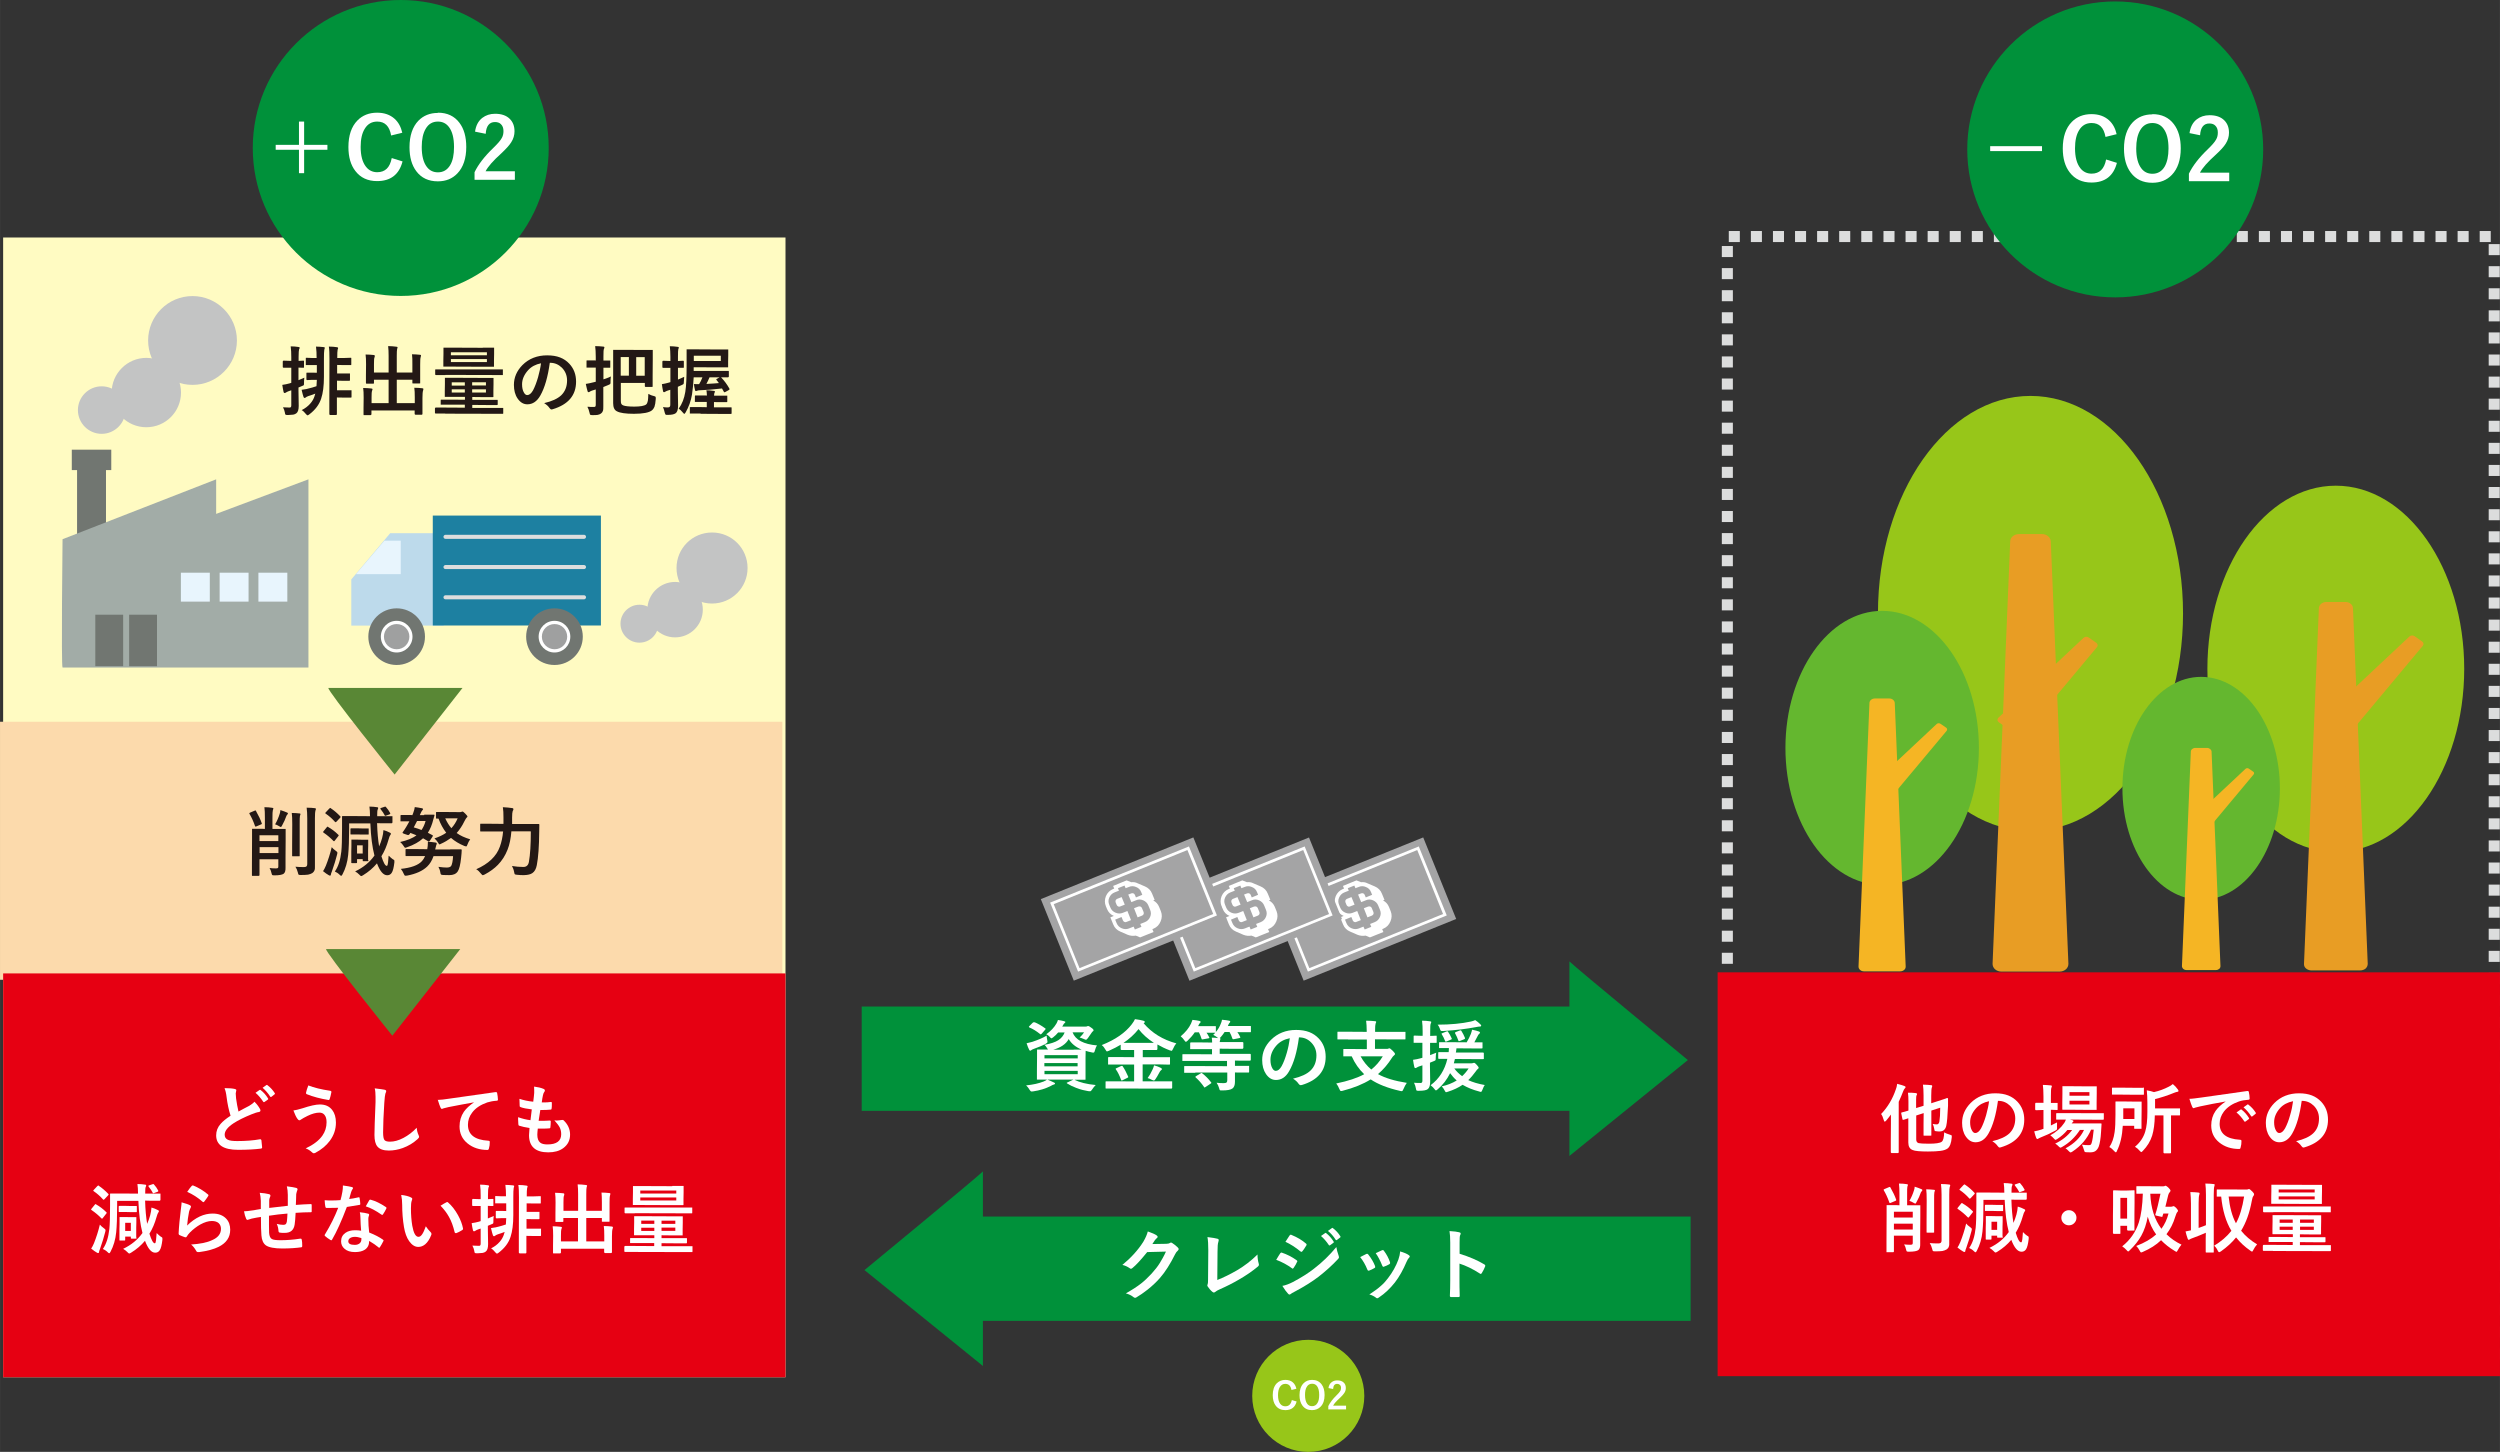 <?xml version="1.0" encoding="UTF-8"?>
<svg id="_レイヤー_2" data-name="レイヤー 2" xmlns="http://www.w3.org/2000/svg" width="73.49mm" height="42.68mm" viewBox="0 0 208.31 120.98">
  <rect x="0" y="0" width="208.31" height="120.98" fill="#333333" stroke="none"/>
  <defs>
    <style>
      .cls-1 {
        fill: #fcdaac;
      }

      .cls-2 {
        fill: #bddaeb;
      }

      .cls-3 {
        fill: #598735;
      }

      .cls-4 {
        fill: #f5b524;
      }

      .cls-5 {
        fill: #9fa0a0;
      }

      .cls-6 {
        fill: #a2aca7;
      }

      .cls-7 {
        fill: #e89d24;
      }

      .cls-8 {
        fill: #e8f5fd;
      }

      .cls-9 {
        fill: #231815;
      }

      .cls-10 {
        fill: #a4a4a5;
      }

      .cls-11 {
        fill: #64b72f;
      }

      .cls-12 {
        fill: #fff;
      }

      .cls-13 {
        fill: #dcdddd;
      }

      .cls-14 {
        fill: #1d80a1;
      }

      .cls-15 {
        fill: #717671;
      }

      .cls-16 {
        fill: #fffbc2;
      }

      .cls-17 {
        fill: #c3c4c4;
      }

      .cls-18 {
        fill: #00913a;
      }

      .cls-19 {
        fill: #97c619;
      }

      .cls-20 {
        fill: #e60012;
      }
    </style>
  </defs>
  <g id="_レイヤー_1-2" data-name="レイヤー 1">
    <rect class="cls-16" x=".26" y="19.79" width="65.19" height="94.97"/>
    <rect class="cls-1" y="60.14" width="65.19" height="21.5"/>
    <polygon class="cls-2" points="36.97 52.13 29.27 52.13 29.27 48.28 32.51 44.43 36.97 44.43 36.97 52.13"/>
    <rect class="cls-15" x="6.42" y="38.47" width="2.41" height="7.05"/>
    <path class="cls-6" d="M5.2,55.62h20.5v-15.68l-7.69,2.88v-2.88l-12.8,4.99s-.12,10.57,0,10.69"/>
    <rect class="cls-15" x="7.94" y="51.22" width="2.32" height="4.29"/>
    <rect class="cls-15" x="10.76" y="51.22" width="2.32" height="4.29"/>
    <rect class="cls-8" x="15.07" y="47.72" width="2.41" height="2.41"/>
    <rect class="cls-8" x="18.3" y="47.72" width="2.41" height="2.41"/>
    <rect class="cls-8" x="21.53" y="47.72" width="2.41" height="2.41"/>
    <rect class="cls-15" x="5.98" y="37.47" width="3.29" height="1.7"/>
    <path class="cls-17" d="M10.45,34.17c0,1.09-.89,1.98-1.98,1.98s-1.98-.89-1.98-1.98.89-1.98,1.98-1.98,1.98.89,1.98,1.98"/>
    <path class="cls-17" d="M15.08,32.71c0,1.6-1.29,2.89-2.89,2.89s-2.89-1.3-2.89-2.89,1.3-2.89,2.89-2.89,2.89,1.3,2.89,2.89"/>
    <path class="cls-17" d="M19.74,28.37c0,2.04-1.66,3.7-3.7,3.7s-3.7-1.66-3.7-3.7,1.66-3.7,3.7-3.7,3.7,1.66,3.7,3.7"/>
    <rect class="cls-14" x="36.06" y="42.96" width="14.01" height="9.16"/>
    <path class="cls-13" d="M48.66,44.9h-11.54c-.1,0-.17-.08-.17-.17s.08-.17.17-.17h11.54c.1,0,.17.08.17.17s-.08.17-.17.17"/>
    <path class="cls-13" d="M48.66,49.94h-11.54c-.1,0-.17-.08-.17-.17s.08-.17.17-.17h11.54c.1,0,.17.08.17.17s-.08.17-.17.17"/>
    <path class="cls-13" d="M48.66,47.42h-11.54c-.1,0-.17-.08-.17-.17s.08-.17.17-.17h11.54c.1,0,.17.08.17.17s-.08.17-.17.17"/>
    <path class="cls-15" d="M48.56,53.05c0,1.3-1.05,2.36-2.36,2.36s-2.36-1.05-2.36-2.36,1.06-2.36,2.36-2.36,2.36,1.05,2.36,2.36"/>
    <path class="cls-12" d="M47.52,53.05c0,.73-.59,1.32-1.32,1.32s-1.32-.59-1.32-1.32.59-1.32,1.32-1.32,1.32.59,1.32,1.32"/>
    <path class="cls-5" d="M47.26,53.05c0,.58-.47,1.05-1.05,1.05s-1.06-.47-1.06-1.05.47-1.05,1.06-1.05,1.05.47,1.05,1.05"/>
    <path class="cls-15" d="M35.41,53.05c0,1.3-1.06,2.36-2.36,2.36s-2.36-1.05-2.36-2.36,1.06-2.36,2.36-2.36,2.36,1.05,2.36,2.36"/>
    <path class="cls-12" d="M34.37,53.05c0,.73-.59,1.32-1.32,1.32s-1.32-.59-1.32-1.32.59-1.32,1.32-1.32,1.32.59,1.32,1.32"/>
    <path class="cls-5" d="M34.11,53.05c0,.58-.47,1.05-1.06,1.05s-1.06-.47-1.06-1.05.47-1.05,1.06-1.05,1.06.47,1.06,1.05"/>
    <polygon class="cls-8" points="32.03 45.05 29.66 47.84 33.39 47.84 33.39 45.05 32.03 45.05"/>
    <path class="cls-17" d="M54.86,51.97c0,.88-.71,1.58-1.58,1.58s-1.58-.71-1.58-1.58.71-1.58,1.58-1.58,1.58.71,1.58,1.58"/>
    <path class="cls-17" d="M58.56,50.8c0,1.28-1.04,2.31-2.31,2.31s-2.31-1.04-2.31-2.31,1.04-2.31,2.31-2.31,2.31,1.04,2.31,2.31"/>
    <path class="cls-17" d="M62.29,47.33c0,1.63-1.32,2.96-2.96,2.96s-2.96-1.32-2.96-2.96,1.32-2.96,2.96-2.96,2.96,1.32,2.96,2.96"/>
    <path class="cls-9" d="M23.6,33.94c.14.01.32.02.54.02.09,0,.13-.06.13-.18v-1.26l-.23.08c-.09.04-.17.07-.22.11-.03.02-.07.04-.11.04-.04,0-.06-.03-.08-.08-.04-.16-.07-.36-.11-.6.22-.03.41-.07.59-.12l.16-.05v-1.26h-.65s-.06-.01-.06-.06v-.46s.02-.07.06-.07l.55.02h.1v-.31c0-.33-.01-.63-.05-.9.24,0,.45.02.64.05.07,0,.11.03.11.07,0,.02-.01.07-.05.13-.02.05-.04.27-.04.64v.32l.39-.02s.05,0,.06.01c0,0,0,.03,0,.06v.46s0,.06-.01.06c0,0-.03,0-.06,0,0,0-.05,0-.13,0-.08,0-.17,0-.26-.01v1.05c.15-.06.31-.13.49-.21-.02.12-.03.27-.03.46,0,.08,0,.14-.02.16-.01.02-.05.04-.11.06-.04.02-.15.07-.33.14v.26l.02,1.27c0,.32-.07.53-.2.62-.07.06-.16.09-.26.11-.08.01-.21.02-.4.03-.05,0-.08,0-.1,0-.08,0-.13-.01-.15-.04-.02-.02-.03-.07-.04-.15-.03-.16-.08-.31-.16-.45M25.14,34.17c.28-.14.52-.32.71-.54.16-.18.27-.37.34-.57l.08-.26c-.15.06-.34.13-.57.2-.11.04-.19.08-.23.12-.03.03-.06.04-.1.04-.03,0-.06-.03-.08-.08-.04-.1-.09-.3-.16-.6.11-.01.24-.03.39-.06.38-.09.66-.17.85-.24.02-.21.03-.39.03-.53h-.37l-.42.02s-.06,0-.07-.02c0,0-.01-.03-.01-.06v-.48s0-.05.02-.06c0,0,.03,0,.06,0h.42s.37.01.37.01v-.64h-.86s-.05,0-.06,0c0,0,0-.03,0-.06v-.48s0-.06,0-.06c0,0,.02-.01.05-.01l.48.02h.37c0-.34-.01-.65-.05-.95.2,0,.41.02.63.04.07,0,.1.03.1.06,0,.02,0,.05-.02.09-.01.04-.02.07-.02.08-.02.11-.03.36-.03.75v1.5c0,.76-.08,1.36-.23,1.81-.16.5-.49.94-.99,1.32-.07.05-.12.08-.14.08-.03,0-.08-.04-.14-.11-.11-.14-.23-.26-.37-.34M27.43,28.88c.23,0,.44.02.64.05.06,0,.1.03.1.07,0,.02,0,.05-.02.08-.01.04-.02.06-.02.07-.02.09-.03.32-.03.68h.56l.55-.02s.05,0,.06.01c0,0,0,.03,0,.06v.48s0,.05-.01.06c0,0-.03,0-.06,0h-.55s-.56-.01-.56-.01v.71h1.01s.05,0,.06,0c0,0,0,.03,0,.06v.48s0,.05-.01.06c0,0-.03.01-.06.01h-.52s-.49-.01-.49-.01v.8h1.15s.06,0,.06,0c0,0,0,.03,0,.05v.48s0,.06-.01.07c0,0-.03.01-.06.01h-.56s-.59-.01-.59-.01v1.39s-.01.07-.06.07h-.5s-.07-.02-.07-.07v-1.06s.01-3.54.01-3.54c0-.44-.01-.79-.05-1.03"/>
    <path class="cls-9" d="M34.32,29.52c.24,0,.45.02.66.04.07,0,.1.03.1.07,0,.02-.01.06-.03.13-.03.08-.04.29-.04.62v1.5s0,.06,0,.06c0,0-.02.01-.05.01h-.53s-.06,0-.07-.01c0,0,0-.03,0-.06v-.24h-1.3v1.95h1.5v-.48c0-.34-.01-.61-.04-.8.25,0,.47.02.66.04.06,0,.1.03.1.07,0,.02-.01.06-.03.13-.03.08-.05.28-.05.62v1.32s-.01.07-.06.07h-.52s-.07-.02-.07-.07v-.29h-3.6v.32s-.02.07-.07.07h-.52s-.06,0-.06,0c0,0-.01-.02-.01-.06v-.56s.01-.84.01-.84c0-.33-.01-.6-.04-.8.25,0,.47.02.67.04.07,0,.11.03.11.07,0,0-.01.05-.04.13-.03.07-.04.25-.04.55v.47h1.42v-1.95h-1.22v.26s0,.05-.01.06c0,0-.03.01-.06.01h-.53s-.05,0-.06-.01c0,0-.01-.03-.01-.06v-.6s.01-.95.01-.95c0-.34-.01-.61-.04-.81.25,0,.47.02.67.04.06,0,.1.03.1.08,0,.02,0,.04-.01.07,0,.03-.02.05-.02.06-.03.06-.04.24-.04.56v.69h1.22v-1.38c0-.32-.01-.59-.04-.82.22,0,.45.02.69.05.06,0,.1.03.1.06,0,.02-.01.06-.04.13-.02.07-.03.26-.03.58v1.38h1.3v-.71c0-.33,0-.6-.03-.8"/>
    <path class="cls-9" d="M37.09,34.46h-.79s-.06-.01-.06-.06v-.37s.02-.07.06-.07h.79s1.64.01,1.64.01v-.25h-1.95s-.05,0-.06,0c0,0,0-.03,0-.06v-.3s0-.05.01-.06c0,0,.03,0,.06,0h.86s1.09.01,1.09.01v-.24h-1.62s-.06,0-.06,0c0,0,0-.03,0-.06v-.45s.01-.55.01-.55v-.47s0-.05,0-.06c0,0,.03,0,.06,0h.88s2.17.01,2.17.01h.88s.06,0,.06,0c0,0,0,.03,0,.06v.46s-.01.56-.01.56v.45s0,.05,0,.06c0,0-.03.01-.06.01h-.88s-.82-.01-.82-.01v.24h2.05s.06,0,.06,0c0,0,.01.03.01.06v.3s0,.05-.01.06c0,0-.03.01-.06.01h-.86s-1.19-.01-1.19-.01v.25h2.52s.05,0,.06,0c0,0,0,.03,0,.06v.37s0,.05-.01.06c0,0-.03,0-.06,0h-.78s-3.98-.01-3.98-.01ZM37.11,31.25h-.79s-.06-.01-.06-.05v-.36s0-.05.01-.06c0,0,.02,0,.05,0h.79s3.94,0,3.94,0h.79s.06,0,.06,0c0,0,0,.02,0,.05v.36s0,.05,0,.06c0,0-.03,0-.06,0h-.79s-3.94-.01-3.94-.01ZM40.23,28.97h.88s.05,0,.06,0c0,0,0,.03,0,.06v.47s-.01.54-.01.54v.46s0,.06,0,.06c0,0-.03,0-.06,0h-.88s-2.33-.01-2.33-.01h-.88s-.06,0-.07,0c0,0,0-.02,0-.05v-.46s.01-.54.01-.54v-.47s0-.06,0-.06c0,0,.03,0,.06,0h.88s2.33.01,2.33.01ZM40.57,29.35h-3v.25h3v-.25ZM40.57,29.92h-3v.25h3v-.25ZM37.64,32.13h1.09v-.27h-1.09v.27ZM37.64,32.71h1.09v-.27h-1.09v.27ZM40.49,31.85h-1.15v.27h1.15v-.27ZM40.49,32.44h-1.15v.27h1.15v-.27Z"/>
    <path class="cls-9" d="M45.81,30.23c-.16,1.17-.42,2.08-.79,2.73-.28.49-.64.73-1.08.73-.32,0-.59-.16-.81-.48-.21-.3-.31-.69-.31-1.14,0-.62.24-1.17.71-1.65.54-.54,1.23-.81,2.06-.81s1.41.23,1.85.7c.37.4.56.89.56,1.49,0,1.14-.65,1.91-1.95,2.3-.04.01-.07.02-.09.02-.06,0-.12-.04-.18-.13-.09-.14-.24-.27-.44-.4.65-.15,1.12-.37,1.42-.65.32-.31.49-.72.49-1.24,0-.42-.15-.78-.44-1.07-.27-.26-.59-.4-.97-.4h-.02ZM45.08,30.27c-.45.09-.81.28-1.08.58-.33.37-.5.76-.5,1.17,0,.29.05.52.16.7.08.14.17.2.27.2.17,0,.33-.13.48-.39.15-.28.29-.65.42-1.09.11-.4.2-.79.25-1.18"/>
    <path class="cls-9" d="M48.97,33.89c.15.02.32.02.51.02.07,0,.11-.01.13-.04.02-.03.03-.08.03-.15v-1.27c-.11.04-.2.06-.29.09-.09.03-.16.06-.21.1-.04.03-.07.04-.1.04-.04,0-.06-.02-.08-.07-.05-.17-.1-.38-.15-.62.2-.03.39-.07.58-.12l.25-.06v-1.18h-.71s-.05,0-.06,0c0,0,0-.03,0-.06v-.48s0-.05.01-.06c0,0,.03,0,.06,0h.62s.08.01.08.01v-.3c0-.38-.02-.68-.05-.9.25,0,.48.02.67.04.07,0,.1.03.1.07,0,.03-.01.07-.04.13-.03.05-.04.27-.04.64v.32h.51s.05,0,.06,0,0,.03,0,.06v.48s0,.06-.01.06c0,0-.03,0-.05,0,0,0-.03,0-.07,0-.13,0-.28,0-.44,0v.97c.22-.07.43-.15.62-.24-.02.15-.03.3-.03.44v.08c0,.06-.01.1-.04.12-.02.01-.07.04-.14.07-.18.08-.32.13-.42.17v1.6c0,.18,0,.31-.04.4-.03.09-.08.15-.16.21-.07.05-.16.09-.27.11-.1.02-.24.02-.44.02-.1,0-.16-.01-.18-.03-.02-.02-.04-.07-.06-.17-.04-.19-.1-.35-.17-.48M54,32.81c.13.07.27.14.45.18.09.02.14.05.16.06.02.02.03.06.03.11v.08c-.02.3-.06.52-.11.66-.05.12-.12.22-.22.3-.23.18-.73.28-1.49.28-.69,0-1.17-.07-1.42-.21-.21-.1-.31-.33-.31-.68v-4.38s0-.05,0-.06c.01,0,.03,0,.07,0h.83s1.51.01,1.51.01h.82s.06,0,.07,0c0,0,0,.03,0,.06v.71s-.01,1.45-.01,1.45v.78s0,.06,0,.07c0,0-.03.01-.07.01h-.5s-.06,0-.07-.02c0,0-.01-.03-.01-.06v-.25h-2v1.46c0,.13.01.23.04.28.03.06.08.1.16.13.15.06.45.1.92.1.5,0,.84-.06.99-.18.07-.06.11-.16.14-.3.02-.11.03-.3.04-.58M51.72,31.3h.68v-1.55h-.68v1.55ZM53.72,29.76h-.71v1.55h.71v-1.55Z"/>
    <path class="cls-9" d="M55.23,33.92c.14.02.27.03.41.03.08,0,.14-.02.17-.06.03-.04.04-.09.04-.18v-1.23l-.2.06c-.1.03-.17.07-.22.1-.04.02-.07.04-.1.04-.04,0-.07-.02-.08-.07-.04-.18-.07-.38-.1-.6.18-.03.38-.07.58-.13l.13-.04v-1.19h-.61s-.06,0-.06-.06v-.46s.02-.07.06-.07l.58.02h.03v-.34c0-.34-.02-.64-.05-.89.23,0,.44.02.65.05.06,0,.1.02.1.06,0,.03-.01.07-.04.13-.02.05-.03.27-.03.64v.35l.42-.02s.05,0,.06.01c0,0,.01.03.01.06v.46s0,.05-.01.06c0,0-.03,0-.06,0,0,0-.04,0-.13,0-.09,0-.19,0-.29,0v.98c.26-.11.44-.19.52-.23-.01.08-.02.22-.03.41,0,.1-.01.17-.03.19-.02.02-.07.05-.16.09l-.31.14v.32l.02,1.26c0,.32-.07.53-.21.63-.13.09-.35.13-.65.13-.1,0-.16,0-.18-.02-.02-.02-.04-.07-.07-.16-.04-.18-.09-.34-.15-.47M57.82,32c.09,0,.18.01.27.01.05,0,.1,0,.16,0,.1-.16.2-.35.28-.57h-.73c-.02.46-.07.94-.14,1.43-.09.55-.27,1.04-.53,1.49-.05.08-.09.13-.11.13-.02,0-.06-.04-.12-.11-.13-.16-.25-.27-.35-.33.28-.38.46-.84.55-1.39.08-.49.11-1.22.11-2.2v-1.29s0-.06,0-.06c0,0,.03,0,.06,0h.85s1.65.01,1.65.01h.85s.06,0,.06,0c0,0,0,.03,0,.06v.43s-.01.51-.01.51v.43s0,.05,0,.06c0,0-.03,0-.06,0h-.85s-1.96-.01-1.96-.01v.31h2.86s.05,0,.06,0c0,0,.01.03.01.05v.42s-.02.06-.07.06c0,0-.06,0-.18,0-.12,0-.26,0-.4,0,.27.28.5.59.69.93.01.03.02.05.02.06,0,.02-.02.04-.06.07l-.29.16s-.06.03-.07.03c-.02,0-.04-.02-.06-.05l-.15-.27c-.67.08-1.28.13-1.85.15-.1,0-.18.02-.22.04-.04.02-.08.03-.1.03-.04,0-.07-.03-.08-.09-.04-.16-.07-.32-.09-.49M58.38,34.46h-.83s-.06,0-.07,0c0,0,0-.03,0-.05v-.42s0-.05,0-.06c0,0,.03-.01.06-.01h.83s.52.01.52.01v-.44h-.93s-.05,0-.06,0c0,0,0-.03,0-.06v-.41s0-.05.01-.06c0,0,.03-.01.06-.01h.74s.19.01.19.01c0-.17-.02-.32-.04-.44.19,0,.4.02.61.05.07,0,.1.03.1.07,0,.02-.01.05-.04.1-.02.04-.03.12-.03.23h1.04s.05-.01.06,0c0,0,0,.03,0,.06v.41s0,.05-.01.06c0,0-.03.01-.06.01h-.74s-.3-.01-.3-.01v.44h1.4s.06,0,.06,0c0,0,.01.03.01.06v.42s0,.05-.01.06c0,0-.03.01-.06.01h-.83s-1.69-.01-1.69-.01ZM60.06,29.64h-2.25v.44h2.25v-.44ZM59.71,31.68s-.03-.05-.03-.06c0-.02.02-.04.07-.06l.21-.12h-.84c-.09.21-.17.39-.26.55.47-.02.82-.05,1.04-.07-.1-.14-.16-.22-.18-.24"/>
    <path class="cls-3" d="M27.36,57.32h11.18l-5.66,7.22s-5.66-7.04-5.52-7.22"/>
    <path class="cls-9" d="M21.34,67.6c.2.35.36.68.47,1,0,.02.01.03.01.04,0,.02-.03.04-.08.06l-.38.16s-.06.02-.07.02c-.02,0-.03-.02-.05-.07-.13-.38-.28-.7-.45-.99-.01-.02-.02-.04-.02-.05,0-.02.02-.03.07-.06l.38-.16s.05-.02.06-.02c.02,0,.04.02.06.05M22.47,72.33c.17.02.34.03.52.03.09,0,.14-.01.17-.04.02-.02.03-.07.03-.13v-.59h-1.57v1.32s-.01.06-.06.06h-.5s-.06,0-.06,0c0,0-.01-.03-.01-.05v-.84s.01-2.12.01-2.12v-.84s0-.06,0-.07c0,0,.03,0,.06,0h.76s.25.01.25.01v-.91c0-.38-.01-.68-.04-.9.24,0,.46.02.65.05.06,0,.1.03.1.06,0,.02-.02.08-.05.16-.02.06-.03.27-.03.63v.91h1.04s.05,0,.06,0c0,0,0,.03,0,.06v.89s-.01,1.4-.01,1.4v.86c.01.26-.04.43-.15.52-.12.09-.38.14-.78.14-.1,0-.16-.01-.18-.03-.02-.02-.04-.08-.06-.16-.03-.15-.08-.29-.16-.42M23.19,69.6h-1.57v.48h1.57v-.48ZM21.63,71.08h1.57v-.49h-1.57v.49ZM22.92,68.69c.16-.27.29-.57.39-.9.03-.09.05-.19.05-.29.22.07.41.14.57.21.04.02.06.04.06.07,0,.03-.01.05-.04.08-.03.03-.06.07-.08.11-.1.28-.21.54-.36.8-.04.09-.08.14-.11.14-.02,0-.07-.02-.15-.07-.09-.06-.2-.11-.34-.16M25.03,67.86s-.01.05-.04.14c-.02.06-.02.29-.02.68v2.6s0,.06,0,.06c0,0-.03.01-.06.01h-.51s-.05,0-.06-.01c0,0,0-.03,0-.06v-.84s.01-1.76.01-1.76c0-.43-.01-.74-.04-.94.23,0,.44.02.64.04.06,0,.09.03.09.07M24.62,72.22c.21.02.44.03.7.03.11,0,.18-.02.22-.06.04-.04.06-.1.06-.19v-3.8c0-.38-.02-.68-.05-.9.29,0,.52.02.67.04.07,0,.1.03.1.07,0,.04-.01.08-.04.14-.02.05-.04.26-.04.64v3.94c.01.18,0,.31-.04.4-.04.09-.09.16-.18.22-.1.06-.21.1-.35.13-.14.02-.34.03-.61.03-.1,0-.16-.01-.18-.03-.02-.02-.04-.07-.06-.17-.05-.2-.12-.36-.2-.48"/>
    <path class="cls-9" d="M26.91,72.6c.08-.12.16-.27.24-.46.19-.48.36-1,.49-1.55.08.1.19.2.32.29.1.07.15.12.15.17,0,.02,0,.07-.02.14-.1.41-.25.89-.44,1.43-.05.12-.08.21-.08.25,0,.06-.03.09-.07.09s-.07-.01-.1-.03c-.14-.08-.29-.18-.47-.33M27.34,68.91c.3.17.58.38.84.64.03.02.04.04.04.06,0,.01-.01.04-.04.07l-.29.37s-.04.05-.06.05c-.01,0-.03-.01-.05-.03-.23-.24-.5-.47-.82-.69-.03-.02-.04-.03-.04-.05,0-.01.01-.04.04-.07l.26-.32s.05-.06.07-.06c0,0,.03,0,.05.02M27.55,67.34c.3.2.56.43.79.67.02.02.04.04.04.06,0,.02-.02.05-.05.08l-.29.31s-.05.05-.07.05c-.02,0-.04,0-.06-.03-.23-.26-.49-.49-.77-.68-.03-.02-.04-.04-.04-.05,0-.01.01-.03.05-.07l.29-.31s.06-.05.07-.05c.01,0,.03,0,.05.02M32.4,71.31c.12.12.22.21.32.28.07.04.11.06.12.08.02.02.02.04.02.08,0,.02,0,.05,0,.11-.05.43-.12.72-.23.88-.09.13-.21.19-.37.19-.32,0-.6-.33-.85-.99-.32.38-.7.71-1.16.99-.08.05-.13.07-.15.07-.04,0-.09-.04-.15-.11-.11-.11-.23-.21-.36-.28.69-.33,1.22-.77,1.61-1.32-.18-.69-.3-1.59-.34-2.68h-1.77v.43c0,.95-.03,1.69-.08,2.2-.06.6-.22,1.14-.47,1.61-.05.09-.08.13-.11.13-.03,0-.07-.03-.13-.09-.12-.12-.26-.21-.4-.27.29-.41.46-.96.54-1.66.04-.38.06-1.03.06-1.93v-.95s0-.06,0-.07c0,0,.03-.01.06-.01h.88s1.39.01,1.39.01c0-.33-.02-.6-.05-.8.23,0,.44.02.63.05.07,0,.1.03.1.07,0,.03-.01.07-.04.13-.03.06-.04.21-.04.43v.12h1.22s.05,0,.05,0c0,.01,0,.03,0,.06v.46s-.02.07-.06.07h-.88s-.34-.01-.34-.01c.02.75.08,1.4.17,1.94.1-.22.18-.46.25-.7.06-.23.1-.45.11-.66.19.05.36.12.51.2.07.02.11.06.11.11,0,.04-.02.07-.06.12-.03.04-.08.15-.13.34-.15.54-.35,1.01-.6,1.41.17.53.31.8.45.8.05,0,.08-.09.1-.26.01-.09.03-.29.05-.58M30.66,69.03s.06,0,.06.01c0,0,0,.03,0,.05v.38s0,.06-.01.07c0,0-.03,0-.06,0h-.49s-.39-.01-.39-.01h-.49s-.06,0-.07,0c0,0-.01-.03-.01-.06v-.38s0-.05.01-.06c0,0,.03-.01.06-.01h.49s.39.01.39.01h.49ZM30.7,71.69s0,.05-.01.06c0,0-.03.01-.07.01h-.33s-.06,0-.06-.01c0,0-.01-.03-.01-.06v-.1h-.47v.26s0,.05-.01.06c0,0-.03.01-.06.01h-.34s-.06,0-.07-.02c0,0,0-.02,0-.06v-.89s.01-.39.01-.39v-.54s0-.06,0-.06c0,0,.03,0,.06,0h.42s.43.01.43.01h.42s.06,0,.07,0c0,0,0,.03,0,.06v.41s-.01.41-.01.41v.82ZM30.22,70.44h-.47v.68h.47v-.68ZM32.45,67.86l-.28.1s-.07.02-.07.02c-.02,0-.04-.02-.05-.05-.07-.14-.18-.31-.34-.51-.01-.02-.02-.03-.02-.05,0-.02.02-.04.07-.05l.24-.08s.08-.03.09-.03c.02,0,.05.01.07.04.13.14.25.31.35.5.01.02.01.04.01.05,0,.02-.02.04-.07.06"/>
    <path class="cls-9" d="M35.35,67.88h.76c.06-.01.09,0,.09.05,0,0,0,.02,0,.02l-.09.31c-.11.46-.27.84-.46,1.13.15.07.28.14.38.2.03.02.04.03.04.05,0,.02-.01.04-.03.07l-.22.34s-.06.07-.08.07c-.01,0-.03,0-.06-.02-.16-.1-.31-.18-.43-.25-.32.3-.77.55-1.34.75-.07.03-.12.04-.14.04-.04,0-.09-.05-.15-.16-.08-.12-.17-.23-.28-.32.58-.13,1.04-.31,1.36-.56-.14-.06-.31-.13-.51-.2,0,.02-.03.05-.06.1-.04.05-.07.08-.11.08-.02,0-.06,0-.1-.02l-.27-.09c-.08-.03-.11-.06-.11-.09,0-.02.01-.04.04-.07.11-.15.21-.31.31-.48.08-.13.15-.26.22-.39h-.68s-.06,0-.06,0c0,0,0-.03,0-.06v-.4s0-.05.01-.06c0,0,.03-.01.06-.01h.75s.17.01.17.01l.07-.18c.07-.18.11-.34.13-.49.17.02.37.05.61.1.05.01.08.04.08.07,0,.03-.02.06-.06.1-.04.04-.08.11-.13.22l-.08.18h.36ZM37.52,70.77h.87c.05-.01.08.02.08.07,0,.15-.02.36-.05.64-.06.56-.15.94-.28,1.13-.14.21-.37.31-.7.31-.21,0-.38,0-.51-.01-.1,0-.17-.02-.19-.05-.02-.02-.04-.07-.05-.16-.03-.19-.09-.34-.16-.47.29.04.53.06.7.06s.3-.05.36-.13c.08-.14.14-.41.16-.82h-1.63c-.12.36-.3.65-.53.87-.38.36-.93.61-1.67.75-.04,0-.08.01-.13.01-.03,0-.06-.01-.08-.03,0-.01-.03-.05-.06-.11-.07-.16-.15-.31-.25-.43.85-.09,1.44-.3,1.76-.65.1-.11.19-.25.26-.42h-1.56s-.05,0-.06,0c0,0-.01-.03-.01-.06v-.46s0-.05.02-.06c0,0,.03,0,.06,0h.87s.86.01.86.01c.04-.2.05-.38.05-.53,0-.03,0-.06,0-.09.21.01.42.03.61.06.09.01.13.04.13.09,0,.04-.01.08-.04.13-.01.03-.04.14-.09.36h1.25ZM34.47,68.94c.26.07.47.15.65.22.14-.2.26-.45.34-.75h-.71c-.06.12-.15.3-.28.54M39.18,69.93c-.11.15-.18.3-.23.44-.04.11-.07.16-.11.16-.02,0-.07-.01-.15-.04-.44-.18-.81-.41-1.11-.67-.26.19-.53.35-.82.48-.07.04-.12.06-.14.06-.03,0-.07-.05-.12-.15-.07-.12-.18-.24-.3-.35.39-.13.72-.29.98-.47-.26-.34-.48-.73-.64-1.18-.06,0-.11,0-.15,0-.03,0-.05,0-.06-.01,0,0,0-.03,0-.06v-.42s0-.05.01-.06c0,0,.03,0,.06,0h.71s1.17.01,1.17.01c.07,0,.13,0,.16-.02.04-.02.06-.03.08-.03.06,0,.14.06.25.18.12.12.18.2.18.24,0,.03-.03.06-.08.1-.03.03-.09.13-.18.3-.18.38-.4.7-.64.97.3.22.68.39,1.14.53M38.13,68.19h-1.03c.15.33.32.6.51.82.22-.24.39-.51.52-.82"/>
    <path class="cls-9" d="M44.21,69.27h-1.6c-.05.6-.15,1.11-.32,1.53-.19.49-.46.91-.8,1.26-.29.3-.66.57-1.11.81-.09.04-.14.06-.15.06-.03,0-.09-.05-.15-.13-.13-.17-.26-.29-.4-.37,1.02-.45,1.68-1.07,1.97-1.88.14-.38.23-.81.27-1.27h-1.84s-.06,0-.06,0c0,0-.01-.03-.01-.06v-.52s0-.05.01-.06c0,0,.03,0,.06,0h.85s1.02.01,1.02.01v-.55c0-.32-.01-.6-.05-.84.33.02.58.04.75.07.08,0,.13.04.13.09,0,.05-.02.1-.06.16-.03.08-.05.26-.05.54,0,.24,0,.42,0,.54h2.19c.05-.01.08.01.08.07,0,.13-.01.32-.01.57-.01,1.23-.08,2.16-.2,2.78-.06.32-.18.54-.37.67-.16.11-.39.16-.69.17-.04,0-.08,0-.12,0-.14,0-.31-.01-.48-.03-.1,0-.16-.03-.18-.05-.02-.02-.03-.08-.05-.18-.04-.21-.11-.38-.18-.5.32.05.64.08.95.08.25,0,.41-.14.46-.42.11-.62.16-1.46.16-2.52"/>
    <rect class="cls-20" x=".26" y="81.11" width="65.19" height="33.65"/>
    <path class="cls-3" d="M27.17,79.08h11.18l-5.66,7.22s-5.66-7.04-5.52-7.22"/>
    <path class="cls-12" d="M18.74,90.67c.35,0,.62.02.83.07.08.02.12.05.12.1l-.05.27s.01.18.03.42c.05.38.12.74.2,1.09.13-.07.28-.15.46-.25.21-.11.35-.19.44-.23.2-.12.35-.24.43-.34.2.2.35.4.46.6.03.04.04.09.04.13,0,.07-.04.11-.13.13-.16.02-.36.09-.61.19-.62.25-1.12.5-1.49.74-.5.33-.75.64-.75.96,0,.2.09.34.26.42.16.08.42.11.79.11.72,0,1.35-.05,1.89-.15.02,0,.03,0,.04,0,.04,0,.06.03.08.08.02.14.04.33.06.59,0,.07-.03.1-.11.11-.48.06-1.11.1-1.89.1-1.22,0-1.83-.4-1.83-1.21,0-.35.12-.67.37-.95.18-.21.46-.44.83-.68-.15-.47-.26-.99-.33-1.55-.04-.34-.1-.58-.17-.73M21.3,91.05l.33-.23s.03-.01.04-.01c.01,0,.03,0,.06.03.22.17.42.39.6.68.01.02.02.03.02.05,0,.02-.01.04-.04.06l-.27.19s-.04.02-.05.02c-.02,0-.04-.01-.06-.04-.2-.3-.41-.55-.64-.74M21.88,90.64l.32-.23s.03-.01.04-.01c.01,0,.03,0,.05.03.24.18.44.4.6.65.01.02.02.04.02.05,0,.02-.01.04-.04.06l-.25.2s-.03.02-.05.02c-.02,0-.04-.01-.06-.04-.18-.28-.39-.52-.63-.73"/>
    <path class="cls-12" d="M24.45,92.53c.17-.02.42-.08.75-.18.63-.21,1.12-.32,1.45-.32.45,0,.79.15,1.03.46.2.26.31.61.31,1.05,0,.56-.17,1.06-.51,1.52-.29.39-.69.73-1.22,1.01-.05.02-.09.03-.11.03-.05,0-.1-.03-.15-.08-.16-.15-.33-.26-.53-.33.64-.3,1.11-.66,1.39-1.06.23-.33.35-.7.35-1.12,0-.28-.06-.48-.18-.62-.1-.12-.24-.18-.41-.18-.29,0-.62.09-.99.27-.26.13-.44.23-.54.3-.06.04-.1.07-.14.07-.06,0-.12-.05-.18-.14-.1-.14-.2-.36-.32-.67M25.68,90.44c.48.19,1.09.34,1.84.45.06.01.09.04.09.09,0,0,0,.02,0,.03-.05.25-.09.43-.14.56-.02.06-.04.09-.08.09h-.01c-.67-.11-1.29-.27-1.83-.49-.03-.01-.05-.04-.05-.08,0-.02,0-.03,0-.05.03-.15.09-.35.19-.6"/>
    <path class="cls-12" d="M31.24,90.69c.4.05.67.08.79.11.1.02.15.06.15.12,0,.03-.02.1-.07.21-.03.09-.06.34-.09.77-.06.98-.1,1.79-.1,2.45,0,.34.04.56.12.65.08.09.23.13.46.13.34,0,.71-.1,1.11-.31.4-.21.77-.49,1.11-.85.02.23.07.43.15.6.03.07.05.12.05.15,0,.06-.04.12-.13.2-.36.33-.77.57-1.23.74-.39.14-.78.21-1.17.21-.44,0-.75-.11-.94-.33-.17-.2-.25-.52-.25-.97,0-.39.03-1.31.09-2.74,0-.21,0-.36,0-.44,0-.28-.02-.52-.07-.72"/>
    <path class="cls-12" d="M36.47,91.65c.22,0,.56-.04,1.01-.11,1.7-.25,2.97-.43,3.8-.54.01,0,.03,0,.04,0,.06,0,.09.02.1.07.04.18.06.37.07.56,0,.06-.04.09-.12.09-.29.02-.54.07-.77.14-.55.19-.98.47-1.26.85-.24.31-.35.65-.35,1.01,0,.82.56,1.26,1.68,1.33.09,0,.14.03.14.1,0,.2-.02.38-.07.54-.02.09-.06.13-.12.13-.66,0-1.22-.18-1.67-.55-.44-.36-.66-.83-.66-1.41,0-.46.12-.86.36-1.22.2-.28.48-.54.85-.79h0c-.75.13-1.45.27-2.13.4-.22.05-.35.09-.4.1-.08.03-.12.05-.14.05-.05,0-.09-.03-.12-.1-.07-.14-.14-.36-.24-.68"/>
    <path class="cls-12" d="M44.81,94.04c-.02.2-.04.37-.04.51,0,.31.08.52.23.65.13.11.33.16.61.16.77,0,1.15-.29,1.15-.85,0-.21-.04-.39-.12-.56-.09-.17-.24-.37-.45-.6.07.01.13.02.19.02.08,0,.23-.02.45-.05.01,0,.03,0,.04,0,.04,0,.07.01.09.03.36.34.54.74.54,1.19,0,.48-.19.85-.57,1.13-.33.24-.74.35-1.25.35-1.06,0-1.6-.48-1.6-1.43,0-.07.01-.27.04-.6-.35-.05-.64-.12-.86-.19-.04-.01-.07-.05-.07-.12-.01-.13-.02-.26-.02-.38,0-.07,0-.14,0-.21.36.13.7.21,1.03.25.04-.34.08-.64.11-.9-.42-.05-.72-.11-.91-.18-.07-.02-.1-.05-.1-.11-.01-.3-.02-.5-.02-.59.36.12.74.2,1.15.24.04-.32.07-.56.08-.73,0-.08,0-.16,0-.24,0-.1,0-.2-.01-.29.32.04.57.1.76.18.09.03.14.08.14.15,0,.04-.02.08-.05.12-.04.04-.08.13-.11.27-.04.17-.07.37-.1.6.06,0,.13,0,.2,0,.17,0,.36-.01.57-.04.04,0,.07.02.07.07,0,.06,0,.12,0,.18,0,.11,0,.21-.02.3,0,.06-.03.09-.1.09-.2.02-.42.03-.65.03h-.19c-.02.11-.07.41-.14.9.09,0,.17,0,.24,0,.21,0,.43,0,.66-.02.01,0,.03,0,.04,0,.04,0,.07.02.07.07,0,.17-.01.33-.03.48,0,.07-.04.1-.09.1-.18.02-.4.02-.65.02-.1,0-.21,0-.32,0"/>
    <path class="cls-12" d="M7.59,104.05c.08-.12.16-.27.24-.46.19-.48.36-1,.49-1.55.08.1.19.2.32.29.1.07.15.12.15.17,0,.02,0,.07-.02.14-.1.41-.25.89-.44,1.43-.05.12-.08.21-.08.25,0,.06-.03.09-.07.09s-.07-.01-.1-.03c-.14-.08-.29-.18-.47-.33M8.01,100.36c.3.17.58.38.84.64.03.02.04.04.04.06,0,.01-.01.04-.04.07l-.29.37s-.04.05-.06.05c-.01,0-.03-.01-.05-.03-.23-.24-.5-.47-.82-.69-.03-.02-.04-.03-.04-.05,0-.01.01-.04.04-.07l.26-.32s.05-.06.07-.06c0,0,.03,0,.05.02M8.22,98.8c.3.2.56.43.79.67.02.02.04.04.04.06,0,.02-.02.05-.05.08l-.29.31s-.05.05-.07.05c-.02,0-.04,0-.06-.03-.23-.26-.49-.49-.77-.68-.03-.02-.04-.04-.04-.05,0-.01.01-.03.05-.07l.29-.31s.06-.05.07-.05c.01,0,.03,0,.05.02M13.07,102.76c.12.12.22.21.32.28.07.04.11.06.12.08.02.02.02.04.02.08,0,.02,0,.05,0,.11-.05.43-.12.72-.23.88-.09.13-.21.19-.37.19-.32,0-.6-.33-.85-.99-.32.38-.7.71-1.16.99-.08.05-.13.07-.15.07-.04,0-.09-.04-.15-.11-.11-.11-.23-.21-.36-.28.69-.33,1.22-.77,1.61-1.32-.18-.69-.3-1.59-.34-2.68h-1.77v.43c0,.95-.03,1.69-.08,2.2-.06.6-.22,1.14-.47,1.61-.05.09-.08.13-.11.13-.03,0-.07-.03-.13-.09-.12-.12-.26-.21-.4-.27.29-.41.46-.96.54-1.66.04-.38.06-1.03.06-1.93v-.95s0-.06,0-.07c0,0,.03-.01.06-.01h.88s1.39.01,1.39.01c0-.33-.02-.6-.05-.8.23,0,.44.02.63.05.07,0,.1.03.1.07,0,.03-.01.07-.04.13-.03.06-.04.21-.04.43v.12h1.22s.05,0,.05,0c0,.01,0,.03,0,.06v.46s-.02.07-.06.07h-.88s-.34-.01-.34-.01c.02.75.08,1.4.17,1.94.1-.22.18-.46.25-.7.06-.23.1-.45.11-.66.19.05.36.12.51.2.07.02.11.06.11.11,0,.04-.02.07-.06.12-.03.04-.08.15-.13.34-.15.54-.35,1.01-.6,1.41.17.53.31.8.45.8.05,0,.08-.09.1-.26.01-.09.03-.29.05-.58M11.34,100.49s.06,0,.06.01c0,0,0,.03,0,.05v.38s0,.06-.01.07c0,0-.03,0-.06,0h-.48s-.39-.01-.39-.01h-.49s-.06,0-.07,0c0,0-.01-.03-.01-.06v-.38s0-.05.02-.06c0,0,.03-.01.06-.01h.49s.39.01.39.01h.48ZM11.38,103.14s0,.05-.01.06c0,0-.03.01-.07.01h-.33s-.06,0-.06-.01c0,0-.01-.03-.01-.06v-.1h-.47v.26s0,.05-.01.06c0,0-.03.01-.06.01h-.34s-.06,0-.07-.02c0,0,0-.02,0-.06v-.89s.01-.39.01-.39v-.54s0-.06,0-.06c0,0,.03,0,.06,0h.42s.43.01.43.01h.42s.06,0,.07,0c0,0,0,.03,0,.06v.41s-.01.41-.01.41v.82ZM10.9,101.89h-.47v.68h.47v-.68ZM13.12,99.31l-.28.1s-.07.02-.07.02c-.02,0-.04-.02-.05-.05-.07-.14-.18-.31-.34-.51-.01-.02-.02-.03-.02-.05,0-.02.02-.04.07-.05l.24-.08s.08-.03.09-.03c.02,0,.05.01.07.04.13.14.25.31.35.5.01.02.01.04.01.05,0,.02-.02.04-.07.06"/>
    <path class="cls-12" d="M15.15,100.19c.34.1.56.17.66.23.07.03.1.07.1.12,0,.03-.01.06-.03.1-.06.11-.1.22-.13.33-.07.38-.13.76-.16,1.15.33-.33.68-.58,1.06-.76.35-.16.71-.24,1.06-.24.49,0,.86.14,1.13.42.23.24.34.55.34.93,0,.63-.32,1.1-.96,1.42-.4.2-.94.35-1.62.44-.04,0-.08,0-.1,0-.07,0-.12-.03-.15-.09-.13-.24-.28-.42-.43-.54.74-.05,1.32-.16,1.74-.36.5-.21.75-.53.75-.95,0-.2-.07-.36-.2-.48-.13-.11-.32-.17-.56-.17-.29,0-.61.1-.96.29-.3.17-.59.39-.87.67-.1.11-.2.22-.27.35-.02.04-.05.05-.08.05-.01,0-.04,0-.07-.01-.18-.06-.32-.12-.43-.17-.06-.02-.09-.07-.09-.13.03-.64.1-1.32.19-2.04.04-.29.06-.48.06-.57M15.6,99.31c.16-.24.29-.41.37-.49.03-.03.05-.04.08-.04.01,0,.03,0,.04,0,.45.18.86.43,1.24.75.03.02.04.05.04.07,0,.01-.01.04-.03.07-.1.15-.2.3-.32.45-.03.03-.05.05-.07.05-.02,0-.05-.01-.08-.04-.4-.35-.82-.62-1.28-.82"/>
    <path class="cls-12" d="M23.98,100.46c0-.21,0-.51,0-.89,0-.27-.03-.51-.08-.72.39.05.64.09.77.13.08.02.12.06.12.12,0,.03-.01.08-.04.13-.04.12-.06.22-.07.28,0,.26-.02.56-.03.89.43-.03.84-.06,1.24-.07.05,0,.08.02.08.07,0,.14,0,.24,0,.3,0,.08,0,.15,0,.22,0,.04,0,.07-.02.08-.01,0-.03.01-.06.01-.4,0-.82.02-1.26.05-.02.45-.05.78-.08.97-.07.47-.34.7-.83.7-.17,0-.3,0-.39-.02-.08,0-.13-.06-.13-.16-.01-.2-.06-.39-.14-.57.19.05.37.08.54.08.1,0,.17-.02.21-.06.04-.04.07-.11.09-.21.02-.17.04-.4.05-.67-.52.04-1.04.1-1.54.18,0,.39,0,.64,0,.76,0,.27,0,.49.01.66.02.28.1.45.23.52.12.07.36.1.72.1.52,0,1.07-.04,1.64-.13h.04c.05,0,.08.03.09.08.03.13.04.31.04.53,0,.07-.03.11-.08.11-.42.06-.95.1-1.59.1s-1.13-.09-1.37-.27c-.21-.16-.33-.43-.36-.82-.03-.32-.04-.83-.04-1.54-.26.04-.51.08-.77.14-.12.03-.22.06-.29.09-.02.01-.05.02-.07.02-.04,0-.07-.03-.1-.09-.08-.17-.14-.38-.18-.63.15,0,.37-.02.68-.07.07,0,.19-.03.36-.06.17-.03.29-.05.36-.06v-.68c-.01-.26-.04-.48-.09-.67.31.02.56.06.76.11.09.02.13.06.13.13,0,.03-.01.08-.04.13-.04.09-.06.18-.06.28,0,.06,0,.16,0,.3,0,.14,0,.24,0,.31.12-.02.65-.08,1.56-.18"/>
    <path class="cls-12" d="M29.07,99.91c.21-.02.48-.07.79-.14.02,0,.04-.01.05-.01.03,0,.04.02.05.06.03.15.05.33.06.51,0,.04-.02.07-.08.07-.22.04-.57.1-1.04.17-.44,1.16-.85,2.07-1.23,2.72-.02.04-.05.06-.07.06-.01,0-.04-.01-.07-.03-.18-.11-.32-.21-.44-.32-.03-.02-.04-.04-.04-.07,0-.02,0-.05.03-.08.47-.77.83-1.51,1.1-2.21-.16,0-.37.01-.63.01-.13,0-.24,0-.35,0-.05,0-.08-.03-.09-.1-.02-.1-.05-.28-.06-.54.23.02.42.02.59.02.24,0,.49-.01.73-.03.06-.2.11-.43.16-.71.03-.15.04-.32.04-.51.36.05.61.09.74.13.07.01.1.04.1.09,0,.04-.02.08-.06.12-.03.05-.07.13-.1.23-.01.04-.04.13-.08.28-.03.11-.05.19-.07.26M30.09,102.55c-.03-.31-.05-.67-.06-1.09,0-.17-.02-.32-.05-.45.29.03.52.07.69.12.06.01.09.05.09.1,0,.01-.01.06-.04.13-.02.06-.03.12-.03.19,0,.01,0,.04,0,.07,0,.32.02.68.07,1.08.48.19.86.39,1.14.59.04.03.06.05.06.07,0,.01,0,.03-.02.06-.1.19-.19.37-.29.51-.02.03-.04.04-.06.04-.02,0-.04-.01-.06-.04-.19-.16-.45-.34-.77-.53,0,.33-.12.57-.36.73-.2.13-.47.2-.82.2-.38,0-.67-.09-.88-.28-.19-.16-.28-.37-.28-.62,0-.3.12-.53.36-.7.21-.15.48-.22.81-.22.17,0,.34.01.5.04M30.1,103.16c-.19-.06-.36-.1-.52-.1-.18,0-.32.04-.42.11-.09.07-.14.15-.14.26,0,.2.18.3.54.3.18,0,.32-.05.42-.14.08-.08.13-.18.13-.31,0-.06,0-.1,0-.13M30.48,100.51c.17-.31.27-.47.28-.49.03-.04.05-.06.08-.06.01,0,.03,0,.06.01.38.1.79.3,1.24.6.04.02.06.05.06.07s0,.05-.02.08c-.07.14-.15.3-.27.47-.02.03-.04.04-.06.04-.01,0-.03,0-.06-.02-.49-.34-.93-.57-1.31-.69"/>
    <path class="cls-12" d="M33.45,99.57c.34.04.61.11.8.21.07.03.1.07.1.11,0,.04-.02.1-.05.18-.04.12-.06.32-.06.62,0,.53.04,1.01.11,1.44.11.62.28.93.52.93.11,0,.21-.07.31-.22.09-.13.19-.35.3-.66.11.17.24.33.4.49.04.04.07.08.07.14,0,.03,0,.06-.02.1-.13.34-.3.6-.5.77-.18.15-.37.22-.58.22-.28,0-.53-.16-.76-.48-.21-.3-.35-.69-.43-1.17-.1-.6-.15-1.22-.15-1.84,0-.32-.03-.6-.08-.83M36.7,100.47c.21-.13.37-.23.5-.29.03-.02.06-.02.07-.02.02,0,.04.01.07.04.31.27.58.62.82,1.05.21.38.35.75.42,1.11,0,.02,0,.03,0,.04,0,.04-.02.07-.07.1-.19.12-.35.2-.49.25-.02,0-.04,0-.06,0-.04,0-.07-.03-.08-.08-.12-.5-.27-.92-.47-1.27-.18-.33-.42-.64-.71-.94"/>
    <path class="cls-12" d="M39.38,103.79c.14.01.32.02.54.02.09,0,.13-.06.13-.18v-1.26l-.23.08c-.1.04-.17.07-.22.11-.03.02-.07.04-.11.04-.04,0-.06-.03-.08-.08-.04-.16-.08-.36-.11-.6.22-.03.41-.07.59-.12l.16-.05v-1.26h-.65s-.06-.01-.06-.06v-.46s.02-.07.06-.07l.55.02h.1v-.31c0-.33-.01-.63-.05-.9.24,0,.45.02.64.05.07,0,.11.03.11.07,0,.02-.01.07-.05.13-.02.05-.04.27-.04.64v.32l.39-.02s.05,0,.06.01c0,0,0,.03,0,.06v.46s0,.06-.01.06c0,0-.03,0-.06,0,0,0-.05,0-.13,0-.08,0-.17,0-.26-.01v1.05c.15-.06.31-.13.49-.21-.02.12-.03.27-.03.46,0,.08,0,.14-.02.16-.01.02-.05.04-.11.06-.04.02-.15.07-.33.14v.26l.02,1.27c0,.32-.07.53-.2.62-.07.06-.16.09-.26.11-.08.01-.21.02-.4.03-.05,0-.08,0-.1,0-.08,0-.13-.01-.15-.04-.02-.02-.03-.07-.04-.15-.03-.16-.08-.31-.16-.45M40.92,104.02c.28-.14.52-.32.71-.54.16-.18.27-.37.34-.57l.08-.26c-.15.06-.34.13-.57.2-.11.04-.19.08-.23.12-.03.03-.06.04-.1.04-.03,0-.06-.03-.08-.08-.04-.1-.09-.3-.16-.6.11-.01.24-.03.39-.06.38-.09.66-.17.85-.24.02-.21.03-.39.03-.53h-.37l-.42.02s-.06,0-.07-.02c0,0-.01-.03-.01-.06v-.48s0-.05.02-.06c0,0,.03,0,.06,0h.42s.37.01.37.01v-.64h-.86s-.05,0-.06,0c0,0,0-.03,0-.06v-.48s0-.06,0-.06c0,0,.02-.01.05-.01l.48.02h.37c0-.34-.01-.65-.05-.95.2,0,.41.02.63.04.07,0,.1.03.1.06,0,.02,0,.05-.02.09-.01.04-.02.07-.02.08-.02.11-.03.36-.03.75v1.5c0,.76-.08,1.36-.23,1.81-.16.5-.49.94-.99,1.32-.07.05-.12.08-.14.08-.03,0-.08-.04-.14-.11-.11-.14-.23-.26-.37-.34M43.22,98.74c.23,0,.44.02.64.05.06,0,.1.03.1.07,0,.02,0,.05-.02.08-.01.04-.02.06-.02.07-.02.09-.03.32-.03.68h.56l.55-.02s.05,0,.06.01c0,0,0,.03,0,.06v.48s0,.05-.01.06c0,0-.03,0-.06,0h-.55s-.56-.01-.56-.01v.71h1.01s.05,0,.06,0c0,0,0,.03,0,.06v.48s0,.05-.01.06c0,0-.03.01-.06.01h-.52s-.49-.01-.49-.01v.8h1.15s.06,0,.06,0c0,0,0,.03,0,.05v.48s0,.06-.01.07c0,0-.03.01-.06.01h-.56s-.59-.01-.59-.01v1.39s-.01.07-.06.07h-.5s-.07-.02-.07-.07v-1.06s.01-3.54.01-3.54c0-.44-.01-.79-.05-1.03"/>
    <path class="cls-12" d="M50.1,99.37c.24,0,.45.02.66.04.07,0,.1.03.1.07,0,.02-.01.06-.03.13-.03.08-.04.29-.04.62v1.5s0,.06,0,.06c0,0-.02.01-.05.01h-.52s-.06,0-.07-.01c0,0,0-.03,0-.06v-.24h-1.3v1.95h1.5v-.48c0-.34-.01-.61-.04-.8.25,0,.47.02.66.04.06,0,.1.03.1.07,0,.02,0,.06-.03.13-.03.08-.05.28-.05.62v1.32s-.01.07-.06.07h-.52s-.07-.02-.07-.07v-.29h-3.6v.32s-.02.07-.07.07h-.52s-.06,0-.06,0c0,0-.01-.03-.01-.06v-.56s.01-.84.01-.84c0-.33-.01-.6-.04-.8.25,0,.47.02.66.04.07,0,.11.03.11.07,0,0-.01.05-.04.13-.03.07-.04.25-.04.55v.47h1.42v-1.95h-1.22v.26s0,.05-.01.06c0,0-.03.01-.06.01h-.53s-.05,0-.06-.01c0,0,0-.03,0-.06v-.6s.01-.95.01-.95c0-.34-.01-.61-.04-.81.25,0,.47.02.67.04.06,0,.1.03.1.08,0,.02,0,.04-.01.07,0,.03-.02.05-.02.06-.03.06-.04.24-.04.56v.69h1.22v-1.38c0-.32-.01-.59-.04-.82.22,0,.45.02.69.05.06,0,.1.03.1.06,0,.02-.01.06-.04.13-.02.07-.03.26-.03.58v1.38h1.3v-.71c0-.33-.01-.6-.03-.8"/>
    <path class="cls-12" d="M52.87,104.32h-.79s-.06-.01-.06-.06v-.37s.02-.07.06-.07h.79s1.64.01,1.64.01v-.25h-1.95s-.05,0-.06,0c0,0,0-.03,0-.06v-.3s0-.05.01-.06c0,0,.03,0,.06,0h.86s1.09.01,1.09.01v-.24h-1.63s-.06,0-.06,0c0,0,0-.03,0-.06v-.45s.01-.55.01-.55v-.47s0-.05,0-.06c0,0,.03,0,.06,0h.88s2.17.01,2.17.01h.88s.06,0,.06,0c0,0,0,.03,0,.06v.46s-.01.56-.01.56v.45s0,.05,0,.06c0,0-.03,0-.06,0h-.88s-.82-.01-.82-.01v.24h2.05s.06,0,.06,0c0,0,.01.03.01.06v.3s0,.05-.01.06c0,0-.03.01-.06.01h-.86s-1.19-.01-1.19-.01v.25h2.52s.05,0,.06,0c0,0,0,.03,0,.06v.37s0,.05-.01.06c0,0-.03,0-.06,0h-.79s-3.98-.01-3.98-.01ZM52.89,101.1h-.79s-.06-.01-.06-.06v-.36s0-.05.01-.06c0,0,.02,0,.05,0h.79s3.94,0,3.94,0h.79s.06,0,.06,0,0,.02,0,.06v.36s0,.05-.01.06c0,0-.02,0-.06,0h-.79s-3.94-.01-3.94-.01ZM56.02,98.82h.88s.05,0,.06,0c0,0,0,.03,0,.06v.47s-.01.54-.01.54v.46s0,.06,0,.06c0,0-.03.01-.06.01h-.88s-2.33-.01-2.33-.01h-.88s-.06,0-.07,0c0,0,0-.02,0-.05v-.46s.01-.54.01-.54v-.47s0-.06,0-.06c0,0,.03,0,.06,0h.88s2.33.01,2.33.01ZM56.35,99.2h-3v.25h3v-.25ZM56.35,99.78h-3v.25h3v-.25ZM53.43,101.98h1.09v-.27h-1.09v.27ZM53.43,102.57h1.09v-.27h-1.09v.27ZM56.27,101.71h-1.15v.27h1.15v-.27ZM56.27,102.29h-1.15v.27h1.15v-.27Z"/>
    <path class="cls-13" d="M207.83,114.4h-.92v-.92h.92v.92ZM205.99,114.4h-.92v-.92h.92v.92ZM204.15,114.4h-.92v-.92h.92v.92ZM202.31,114.4h-.92v-.92h.92v.92ZM200.47,114.4h-.92v-.92h.92v.92ZM198.63,114.4h-.92v-.92h.92v.92ZM196.79,114.4h-.92v-.92h.92v.92ZM194.95,114.4h-.92v-.92h.92v.92ZM193.1,114.4h-.92v-.92h.92v.92ZM191.26,114.4h-.92v-.92h.92v.92ZM189.43,114.4h-.92v-.92h.92v.92ZM187.59,114.4h-.92v-.92h.92v.92ZM185.74,114.4h-.92v-.92h.92v.92ZM183.9,114.4h-.92v-.92h.92v.92ZM182.06,114.4h-.92v-.92h.92v.92ZM180.22,114.4h-.92v-.92h.92v.92ZM178.38,114.4h-.92v-.92h.92v.92ZM176.54,114.4h-.92v-.92h.92v.92ZM174.7,114.4h-.92v-.92h.92v.92ZM172.86,114.4h-.92v-.92h.92v.92ZM171.02,114.4h-.92v-.92h.92v.92ZM169.18,114.4h-.92v-.92h.92v.92ZM167.34,114.4h-.92v-.92h.92v.92ZM165.5,114.4h-.92v-.92h.92v.92ZM163.66,114.4h-.92v-.92h.92v.92ZM161.82,114.4h-.92v-.92h.92v.92ZM159.98,114.4h-.92v-.92h.92v.92ZM158.14,114.4h-.92v-.92h.92v.92ZM156.3,114.4h-.92v-.92h.92v.92ZM154.46,114.4h-.92v-.92h.92v.92ZM152.62,114.4h-.92v-.92h.92v.92ZM150.78,114.4h-.92v-.92h.92v.92ZM148.94,114.4h-.92v-.92h.92v.92ZM147.1,114.4h-.92v-.92h.92v.92ZM145.26,114.4h-.92v-.92h.92v.92ZM144.39,113.43h-.92v-.92h.92v.92ZM208.29,113.28h-.92v-.92h.92v.92ZM144.39,111.59h-.92v-.92h.92v.92ZM208.29,111.44h-.92v-.92h.92v.92ZM144.39,109.75h-.92v-.92h.92v.92ZM208.29,109.6h-.92v-.92h.92v.92ZM144.39,107.91h-.92v-.92h.92v.92ZM208.29,107.76h-.92v-.92h.92v.92ZM144.39,106.07h-.92v-.92h.92v.92ZM208.29,105.92h-.92v-.92h.92v.92ZM144.39,104.23h-.92v-.92h.92v.92ZM208.29,104.08h-.92v-.92h.92v.92ZM144.39,102.39h-.92v-.92h.92v.92ZM208.29,102.23h-.92v-.92h.92v.92ZM144.39,100.55h-.92v-.92h.92v.92ZM208.29,100.39h-.92v-.92h.92v.92ZM144.39,98.71h-.92v-.92h.92v.92ZM208.29,98.55h-.92v-.92h.92v.92ZM144.39,96.87h-.92v-.92h.92v.92ZM208.29,96.71h-.92v-.92h.92v.92ZM144.39,95.03h-.92v-.92h.92v.92ZM208.29,94.87h-.92v-.92h.92v.92ZM144.39,93.19h-.92v-.92h.92v.92ZM208.29,93.03h-.92v-.92h.92v.92ZM144.39,91.35h-.92v-.92h.92v.92ZM208.29,91.19h-.92v-.92h.92v.92ZM144.39,89.51h-.92v-.92h.92v.92ZM208.29,89.35h-.92v-.92h.92v.92ZM144.39,87.67h-.92v-.92h.92v.92ZM208.29,87.51h-.92v-.92h.92v.92ZM144.39,85.83h-.92v-.92h.92v.92ZM208.29,85.67h-.92v-.92h.92v.92ZM144.39,83.99h-.92v-.92h.92v.92ZM208.29,83.83h-.92v-.92h.92v.92ZM144.39,82.15h-.92v-.92h.92v.92ZM208.29,81.99h-.92v-.92h.92v.92ZM144.39,80.31h-.92v-.92h.92v.92ZM208.29,80.15h-.92v-.92h.92v.92ZM144.39,78.47h-.92v-.92h.92v.92ZM208.29,78.31h-.92v-.92h.92v.92ZM144.39,76.63h-.92v-.92h.92v.92ZM208.29,76.47h-.92v-.92h.92v.92ZM144.39,74.79h-.92v-.92h.92v.92ZM208.29,74.63h-.92v-.92h.92v.92ZM144.39,72.95h-.92v-.92h.92v.92ZM208.29,72.79h-.92v-.92h.92v.92ZM144.39,71.11h-.92v-.92h.92v.92ZM208.29,70.95h-.92v-.92h.92v.92ZM144.39,69.27h-.92v-.92h.92v.92ZM208.29,69.11h-.92v-.92h.92v.92ZM144.39,67.43h-.92v-.92h.92v.92ZM208.29,67.27h-.92v-.92h.92v.92ZM144.39,65.59h-.92v-.92h.92v.92ZM208.29,65.43h-.92v-.92h.92v.92ZM144.39,63.75h-.92v-.92h.92v.92ZM208.29,63.59h-.92v-.92h.92v.92ZM144.39,61.91h-.92v-.92h.92v.92ZM208.29,61.75h-.92v-.92h.92v.92ZM144.39,60.06h-.92v-.92h.92v.92ZM208.29,59.91h-.92v-.92h.92v.92ZM144.39,58.22h-.92v-.92h.92v.92ZM208.29,58.07h-.92v-.92h.92v.92ZM144.39,56.38h-.92v-.92h.92v.92ZM208.29,56.23h-.92v-.92h.92v.92ZM144.39,54.54h-.92v-.92h.92v.92ZM208.29,54.39h-.92v-.92h.92v.92ZM144.39,52.7h-.92v-.92h.92v.92ZM208.29,52.55h-.92v-.92h.92v.92ZM144.39,50.86h-.92v-.92h.92v.92ZM208.29,50.71h-.92v-.92h.92v.92ZM144.39,49.02h-.92v-.92h.92v.92ZM208.29,48.87h-.92v-.92h.92v.92ZM144.39,47.18h-.92v-.92h.92v.92ZM208.29,47.03h-.92v-.92h.92v.92ZM144.39,45.34h-.92v-.92h.92v.92ZM208.29,45.19h-.92v-.92h.92v.92ZM144.39,43.5h-.92v-.92h.92v.92ZM208.29,43.35h-.92v-.92h.92v.92ZM144.39,41.66h-.92v-.92h.92v.92ZM208.29,41.5h-.92v-.92h.92v.92ZM144.39,39.82h-.92v-.92h.92v.92ZM208.29,39.66h-.92v-.92h.92v.92ZM144.39,37.98h-.92v-.92h.92v.92ZM208.29,37.82h-.92v-.92h.92v.92ZM144.39,36.14h-.92v-.92h.92v.92ZM208.29,35.98h-.92v-.92h.92v.92ZM144.39,34.3h-.92v-.92h.92v.92ZM208.29,34.14h-.92v-.92h.92v.92ZM144.39,32.46h-.92v-.92h.92v.92ZM208.29,32.3h-.92v-.92h.92v.92ZM144.39,30.62h-.92v-.92h.92v.92ZM208.29,30.46h-.92v-.92h.92v.92ZM144.39,28.78h-.92v-.92h.92v.92ZM208.29,28.62h-.92v-.92h.92v.92ZM144.39,26.94h-.92v-.92h.92v.92ZM208.29,26.78h-.92v-.92h.92v.92ZM144.39,25.1h-.92v-.92h.92v.92ZM208.29,24.94h-.92v-.92h.92v.92ZM144.39,23.26h-.92v-.92h.92v.92ZM208.29,23.1h-.92v-.92h.92v.92ZM144.39,21.42h-.92v-.92h.92v.92ZM208.29,21.26h-.92v-.92h.92v.92ZM207.54,20.17h-.92v-.92h.92v.92ZM205.7,20.17h-.92v-.92h.92v.92ZM203.86,20.17h-.92v-.92h.92v.92ZM202.02,20.17h-.92v-.92h.92v.92ZM200.18,20.17h-.92v-.92h.92v.92ZM198.34,20.17h-.92v-.92h.92v.92ZM196.5,20.17h-.92v-.92h.92v.92ZM194.66,20.17h-.92v-.92h.92v.92ZM192.82,20.17h-.92v-.92h.92v.92ZM190.98,20.17h-.92v-.92h.92v.92ZM189.14,20.17h-.92v-.92h.92v.92ZM187.3,20.17h-.92v-.92h.92v.92ZM185.46,20.17h-.92v-.92h.92v.92ZM183.62,20.17h-.92v-.92h.92v.92ZM181.78,20.17h-.92v-.92h.92v.92ZM179.94,20.17h-.92v-.92h.92v.92ZM178.1,20.17h-.92v-.92h.92v.92ZM176.26,20.17h-.92v-.92h.92v.92ZM174.42,20.17h-.92v-.92h.92v.92ZM172.58,20.17h-.92v-.92h.92v.92ZM170.74,20.17h-.92v-.92h.92v.92ZM168.9,20.17h-.92v-.92h.92v.92ZM167.06,20.17h-.92v-.92h.92v.92ZM165.22,20.17h-.92v-.92h.92v.92ZM163.38,20.17h-.92v-.92h.92v.92ZM161.54,20.17h-.92v-.92h.92v.92ZM159.7,20.17h-.92v-.92h.92v.92ZM157.86,20.17h-.92v-.92h.92v.92ZM156.01,20.17h-.92v-.92h.92v.92ZM154.17,20.17h-.92v-.92h.92v.92ZM152.33,20.17h-.92v-.92h.92v.92ZM150.49,20.17h-.92v-.92h.92v.92ZM148.65,20.17h-.92v-.92h.92v.92ZM146.81,20.17h-.92v-.92h.92v.92ZM144.97,20.17h-.92v-.92h.92v.92Z"/>
    <rect class="cls-20" x="143.12" y="81.02" width="65.19" height="33.65"/>
    <path class="cls-12" d="M156.76,92.81c.53-.56.94-1.24,1.21-2.04.05-.12.09-.27.11-.46.31.08.51.14.6.18.07.02.1.06.1.1,0,.03-.02.07-.07.11-.04.04-.09.12-.14.26-.09.24-.21.53-.36.85v4.2s-.01.07-.06.07h-.53s-.07-.02-.07-.07v-.96s.01-1.43.01-1.43c0-.33,0-.58,0-.75-.14.19-.27.36-.4.51-.05.05-.09.08-.11.08-.04,0-.06-.04-.08-.11-.07-.25-.15-.43-.24-.54M161.98,94.35c.14.08.31.14.5.2.07.02.12.04.13.05.02.02.02.04.02.08,0,.02,0,.04,0,.08-.04.49-.16.8-.35.94-.14.1-.35.17-.62.2-.24.03-.57.05-1.01.05-.67,0-1.09-.04-1.27-.12-.25-.09-.37-.3-.37-.63v-2.02l-.4.13s-.04,0-.05,0c-.02,0-.04-.02-.04-.06l-.1-.47s0-.04,0-.05c0-.02.02-.03.06-.04.13-.03.32-.08.54-.15v-.76c0-.29-.01-.54-.04-.73.21,0,.42,0,.64.03.08.01.12.04.12.07,0,.03-.01.07-.04.12-.03.05-.04.17-.04.35v.71l.62-.19v-.86c0-.38-.02-.68-.05-.9.24,0,.46.02.67.04.07,0,.1.03.1.07,0,.03,0,.08-.03.13-.03.07-.05.31-.05.7v.61l.5-.16c.25-.08.47-.15.64-.21.03,0,.08-.03.13-.05.02,0,.04-.01.05-.02,0,0,.01,0,.02,0,.04,0,.06.03.06.07v.58c-.04.84-.08,1.4-.15,1.69-.08.3-.26.45-.55.45-.08,0-.17,0-.29-.02-.07,0-.11-.02-.12-.04-.01-.02-.03-.07-.04-.16-.03-.16-.07-.3-.13-.41.13.03.25.04.35.04.11,0,.18-.08.21-.24.04-.24.07-.63.07-1.15l-.74.24v2.02s0,.05,0,.06c0,0-.03.01-.06.01h-.52s-.06,0-.07-.01c0,0,0-.03,0-.06v-.96s.01-.85.01-.85l-.62.2v1.99c0,.17.07.27.19.31.12.03.4.05.87.05.55,0,.91-.05,1.06-.16.13-.09.2-.36.21-.81"/>
    <path class="cls-12" d="M166.48,91.72c-.16,1.17-.42,2.08-.79,2.73-.28.49-.64.73-1.08.73-.32,0-.59-.16-.81-.48-.21-.3-.31-.69-.31-1.14,0-.62.24-1.17.71-1.65.54-.54,1.23-.81,2.06-.81s1.41.24,1.85.71c.37.4.56.89.56,1.49,0,1.14-.65,1.91-1.95,2.3-.04.01-.07.02-.09.02-.06,0-.12-.04-.18-.13-.09-.14-.24-.27-.44-.4.65-.15,1.12-.37,1.42-.65.32-.31.49-.72.49-1.24,0-.42-.15-.78-.44-1.07-.27-.26-.59-.4-.97-.4h-.02ZM165.74,91.76c-.45.09-.81.28-1.08.58-.33.37-.5.76-.5,1.17,0,.29.05.52.16.7.08.14.17.2.27.2.17,0,.33-.13.48-.39.15-.28.29-.65.42-1.09.11-.4.2-.79.25-1.18"/>
    <path class="cls-12" d="M171.4,93.54c0,.07,0,.2,0,.39v.09c0,.06-.01.1-.03.12-.01.01-.06.04-.13.08-.41.22-.79.4-1.16.54-.1.04-.17.07-.2.09-.04.04-.08.06-.11.06-.04,0-.07-.03-.1-.08-.05-.12-.11-.31-.17-.56.22-.04.43-.09.63-.16.02,0,.04-.02.07-.03.03-.01.06-.02.07-.02v-1.57h-.05l-.58.02s-.06-.02-.06-.07v-.48s.02-.07.06-.07h.58s.05.01.05.01v-.54c0-.4-.02-.72-.05-.96.21,0,.43.02.65.04.07,0,.1.03.1.07,0,.02-.01.07-.04.13-.03.07-.04.3-.04.7v.56h.5s.05,0,.06,0c0,0,0,.03,0,.05v.48s0,.05-.01.06c0,0-.03,0-.05,0l-.5-.02v1.31c.27-.13.45-.22.52-.26M172.1,95.69c.74-.4,1.26-.91,1.55-1.54h-.34c-.39.6-.88,1.07-1.47,1.41-.08.05-.13.07-.16.07-.03,0-.08-.04-.16-.12-.07-.08-.16-.15-.27-.22.59-.28,1.06-.66,1.41-1.13h-.4c-.24.3-.52.54-.83.74-.09.06-.14.08-.16.08-.02,0-.07-.04-.13-.11-.08-.1-.18-.18-.3-.27.5-.27.89-.62,1.17-1.04.04-.06.09-.15.13-.27h-.75s-.05,0-.06,0c0,0,0-.03,0-.06v-.41s0-.05.01-.06c0,0,.03-.01.06-.01h.86s2.12.01,2.12.01h.86s.05,0,.06,0c0,0,0,.03,0,.06v.41s0,.05-.01.06c0,0-.03.01-.06.01h-.86s-1.9-.01-1.9-.01l.21.05c.06.02.09.05.09.08s-.02.06-.05.08c-.05.04-.08.08-.1.11h2.41c.06-.01.08,0,.08.05h0s0,.02,0,.02l-.04.64c-.03.55-.1.95-.19,1.21-.07.18-.17.31-.29.39-.11.07-.25.1-.43.1-.14,0-.25,0-.32-.01-.08,0-.12-.02-.14-.04-.01-.02-.03-.07-.06-.17-.04-.15-.1-.29-.16-.42.16.03.35.04.57.04.08,0,.13-.01.16-.04.03-.03.06-.08.08-.16.07-.23.12-.59.17-1.09h-.22c-.32.74-.83,1.35-1.56,1.83-.08.05-.13.07-.15.07-.03,0-.08-.04-.16-.12-.09-.1-.18-.18-.28-.24M173.88,90.52h.77s.05,0,.06,0c0,0,0,.03,0,.06v.53s-.01.77-.01.77v.54s0,.05,0,.06c0,0-.03,0-.06,0h-.77s-1.19-.01-1.19-.01h-.77s-.05,0-.06,0c0,0-.01-.03-.01-.06v-.54s.01-.77.01-.77v-.53s0-.06,0-.06c0,0,.03,0,.06,0h.77s1.19.01,1.19.01ZM174.1,91h-1.66v.3h1.66v-.3ZM174.1,91.72h-1.66v.31h1.66v-.31Z"/>
    <path class="cls-12" d="M176.41,95.89c-.05.08-.08.13-.11.13-.02,0-.06-.03-.13-.1-.13-.15-.26-.26-.41-.34.22-.32.37-.74.44-1.25.05-.34.07-.82.07-1.43v-1.05s0-.06,0-.06.03-.01.06-.01h.64s.79.01.79.01h.63s.05,0,.06,0c0,0,0,.03,0,.06v.59s-.01.97-.01.97v.58s0,.06,0,.07c0,0-.02,0-.06,0h-.49s-.05,0-.06-.02c0,0,0-.03,0-.06v-.17h-.95c-.05.85-.21,1.55-.49,2.09M178.58,90.62s.05,0,.06.01c0,0,0,.03,0,.06v.46s0,.06-.01.07c0,0-.03,0-.06,0h-.74s-1.06-.01-1.06-.01h-.73s-.06,0-.06,0c0,0,0-.03,0-.06v-.46s0-.06.01-.06c0,0,.03,0,.06,0h.73s1.06.01,1.06.01h.74ZM177.85,92.35h-.93v.89h.93v-.89ZM177.9,95.55c.41-.34.7-.76.85-1.26.12-.4.18-.94.18-1.64v-.77c0-.37-.02-.71-.05-1.03.23.04.43.09.6.15.45-.1.86-.26,1.23-.45.11-.05.22-.12.34-.22.15.12.29.27.42.45.04.04.05.08.05.13,0,.04-.03.06-.1.07-.05,0-.13.03-.24.07-.58.24-1.12.41-1.61.53v.78h2.02s.05,0,.06,0c0,0,0,.03,0,.05v.47s0,.05-.01.06c0,0-.03,0-.06,0,0,0-.04,0-.09,0-.18,0-.37,0-.59,0v3.09s0,.07-.05.07h-.52s-.06-.02-.06-.07v-.79s0-2.3,0-2.3h-.72c-.01.69-.09,1.25-.22,1.68-.15.48-.41.9-.78,1.28-.06.07-.11.1-.13.1-.02,0-.07-.04-.13-.11-.12-.14-.25-.25-.4-.34"/>
    <path class="cls-12" d="M182.43,91.56c.23,0,.56-.05,1.01-.11,1.67-.24,2.94-.42,3.8-.54.01,0,.03,0,.04,0,.06,0,.09.02.1.07.04.18.07.37.07.56,0,.06-.04.1-.12.1-.29.02-.54.06-.77.14-.55.19-.97.47-1.26.85-.23.31-.35.65-.35,1.01,0,.82.56,1.26,1.68,1.33.09,0,.14.03.14.1,0,.2-.02.38-.07.54-.02.09-.05.13-.12.13-.66,0-1.22-.18-1.67-.55-.44-.36-.66-.83-.66-1.41,0-.46.12-.86.36-1.21.2-.28.48-.55.85-.79h0c-.76.13-1.47.27-2.13.41-.22.05-.35.08-.4.1-.08.03-.13.05-.14.05-.05,0-.09-.03-.12-.1-.07-.14-.14-.37-.24-.68M186.36,92.69l.33-.23s.03-.02.04-.02c.01,0,.03,0,.06.03.22.17.42.39.6.68.01.02.02.03.02.04,0,.02-.01.04-.03.06l-.27.2s-.04.02-.05.02c-.02,0-.04-.01-.06-.04-.2-.3-.41-.54-.64-.73M186.94,92.27l.32-.23s.03-.02.04-.02c.01,0,.03,0,.05.03.24.18.44.4.6.65.01.02.02.04.02.06,0,.02-.01.04-.04.06l-.25.2s-.04.02-.05.02c-.02,0-.04-.01-.06-.04-.18-.28-.39-.52-.63-.73"/>
    <path class="cls-12" d="M191.79,91.72c-.16,1.17-.42,2.08-.79,2.73-.28.49-.64.73-1.08.73-.32,0-.59-.16-.81-.48-.21-.3-.31-.69-.31-1.14,0-.62.24-1.17.71-1.65.54-.54,1.23-.81,2.06-.81s1.41.24,1.85.71c.37.4.56.89.56,1.49,0,1.14-.65,1.91-1.95,2.3-.04.01-.07.02-.09.02-.06,0-.12-.04-.18-.13-.09-.14-.24-.27-.44-.4.65-.15,1.12-.37,1.42-.65.33-.31.49-.72.49-1.24,0-.42-.15-.78-.44-1.07-.27-.26-.59-.4-.97-.4h-.02ZM191.06,91.76c-.45.09-.81.28-1.08.58-.33.37-.49.76-.49,1.17,0,.29.05.52.16.7.08.14.17.2.27.2.17,0,.33-.13.48-.39.15-.28.3-.65.42-1.09.12-.4.2-.79.25-1.18"/>
    <path class="cls-12" d="M157.53,98.97c.2.35.36.68.47,1,0,.02,0,.03,0,.04,0,.02-.03.04-.08.06l-.38.16s-.06.02-.07.02c-.02,0-.03-.02-.05-.07-.13-.38-.28-.7-.45-.99-.01-.02-.02-.04-.02-.05,0-.02.02-.03.07-.06l.38-.16s.05-.02.06-.02c.02,0,.04.02.06.05M158.66,103.69c.17.02.34.03.52.03.09,0,.14-.01.17-.04.02-.02.03-.07.03-.13v-.59h-1.57v1.32s-.01.06-.06.06h-.5s-.06,0-.06,0c0,0,0-.03,0-.05v-.84s.01-2.12.01-2.12v-.84s0-.06,0-.07c0,0,.03,0,.06,0h.76s.25.01.25.01v-.91c0-.38-.01-.68-.04-.9.24,0,.46.02.65.05.06,0,.1.03.1.06,0,.02-.02.08-.05.16-.02.06-.02.27-.02.63v.91h1.04s.05,0,.06,0c0,0,0,.03,0,.06v.89s-.01,1.4-.01,1.4v.86c.01.26-.04.43-.15.52-.12.09-.38.14-.79.14-.1,0-.16-.01-.18-.03-.02-.02-.04-.08-.06-.16-.03-.15-.08-.29-.16-.42M159.38,100.97h-1.57v.48h1.57v-.48ZM157.81,102.45h1.57v-.49h-1.57v.49ZM159.1,100.06c.16-.27.29-.57.39-.9.03-.09.05-.19.05-.28.22.07.41.14.57.21.04.02.07.04.07.07,0,.03-.01.05-.04.08-.03.03-.06.07-.08.11-.1.28-.21.54-.36.8-.04.09-.08.14-.11.14-.02,0-.07-.02-.15-.07-.09-.06-.21-.11-.34-.16M161.22,99.22s-.01.05-.04.14c-.02.06-.02.29-.02.68v2.6s0,.06,0,.06c0,0-.03.01-.06.01h-.51s-.05,0-.06-.01c0,0,0-.03,0-.06v-.84s.01-1.76.01-1.76c0-.43-.01-.74-.04-.94.23,0,.44.02.64.04.06,0,.09.03.09.07M160.8,103.58c.21.02.44.03.7.03.11,0,.18-.02.22-.06.04-.04.06-.1.06-.19v-3.8c0-.38-.02-.68-.05-.9.29,0,.52.02.67.04.07,0,.1.03.1.07,0,.04-.01.08-.04.14-.02.05-.04.26-.04.64v3.94c.01.18,0,.31-.04.4-.03.09-.09.16-.18.22-.1.06-.21.1-.35.13-.14.02-.34.03-.61.03-.1,0-.16-.01-.18-.03-.02-.02-.04-.07-.06-.17-.05-.2-.12-.36-.2-.48"/>
    <path class="cls-12" d="M163.1,103.96c.08-.12.16-.27.24-.46.19-.48.36-1,.49-1.55.08.1.18.2.32.29.1.07.15.12.15.17,0,.02,0,.07-.02.14-.1.41-.25.89-.44,1.43-.05.12-.08.21-.08.25,0,.06-.03.09-.07.09s-.07-.01-.1-.03c-.14-.08-.29-.18-.47-.33M163.52,100.27c.3.17.58.38.84.64.02.02.04.04.04.06,0,.01-.01.04-.04.07l-.29.37s-.04.05-.06.05c-.01,0-.03-.01-.05-.03-.23-.24-.5-.47-.82-.69-.03-.02-.04-.03-.04-.05,0-.01.01-.04.04-.07l.26-.32s.05-.06.07-.06c0,0,.03,0,.05.02M163.73,98.71c.3.2.56.43.78.67.02.02.04.04.04.06,0,.02-.02.05-.05.08l-.29.31s-.05.05-.07.05c-.02,0-.04,0-.06-.03-.23-.26-.49-.49-.77-.68-.03-.02-.04-.04-.04-.05,0-.01.01-.03.05-.07l.29-.31s.06-.05.07-.05c.01,0,.03,0,.05.02M168.58,102.68c.11.12.22.21.32.28.07.04.11.06.12.08.02.02.02.04.02.08,0,.02,0,.05,0,.11-.05.43-.12.72-.23.88-.09.13-.21.19-.37.19-.32,0-.6-.33-.85-.99-.32.38-.7.71-1.16.99-.08.05-.13.07-.15.07-.04,0-.09-.04-.15-.11-.11-.11-.23-.21-.36-.28.69-.33,1.22-.77,1.61-1.32-.18-.69-.3-1.59-.34-2.68h-1.77v.43c0,.95-.03,1.69-.08,2.2-.06.6-.22,1.14-.47,1.61-.05.09-.08.13-.11.13-.02,0-.07-.03-.13-.09-.12-.12-.26-.21-.4-.27.29-.41.46-.96.54-1.66.04-.38.06-1.03.06-1.93v-.95s0-.06,0-.07c0,0,.03-.01.06-.01h.88s1.39.01,1.39.01c0-.33-.02-.6-.05-.8.23,0,.44.02.63.05.07,0,.1.03.1.07,0,.03-.01.07-.04.13-.03.06-.04.21-.04.43v.12h1.22s.05,0,.05,0c0,.01,0,.03,0,.06v.46s-.02.07-.06.07h-.88s-.34-.01-.34-.01c.02.75.08,1.4.17,1.94.1-.22.18-.46.25-.7.06-.23.1-.45.11-.66.18.05.36.12.51.2.07.02.11.06.11.11,0,.04-.02.07-.06.12-.03.04-.08.15-.13.34-.15.54-.35,1.01-.6,1.41.16.53.31.8.45.8.05,0,.08-.09.1-.26.01-.09.03-.29.05-.58M166.85,100.4s.05,0,.06.01c0,0,0,.03,0,.05v.38s0,.06-.01.07c0,0-.03,0-.06,0h-.49s-.39-.01-.39-.01h-.49s-.06,0-.07,0c0,0-.01-.03-.01-.06v-.38s0-.05.01-.06c0,0,.03-.01.06-.01h.49s.39.01.39.01h.49ZM166.89,103.06s0,.05-.01.06c0,0-.03.01-.07.01h-.33s-.06,0-.06-.01c0,0-.01-.03-.01-.06v-.1h-.47v.26s0,.05-.01.06c0,0-.03.01-.06.01h-.34s-.06,0-.07-.02c0,0,0-.02,0-.06v-.89s.01-.39.01-.39v-.54s0-.06,0-.06c0,0,.03,0,.06,0h.42s.43.01.43.01h.42s.06,0,.07,0c0,0,0,.03,0,.06v.41s-.01.41-.01.41v.82ZM166.41,101.8h-.47v.68h.47v-.68ZM168.63,99.22l-.28.1s-.07.02-.07.02c-.02,0-.04-.02-.05-.05-.07-.14-.18-.31-.34-.51-.01-.02-.02-.03-.02-.05,0-.02.02-.04.07-.05l.24-.08s.08-.03.09-.03c.02,0,.05.01.07.04.13.14.25.31.35.5,0,.02.01.04.01.05,0,.02-.02.04-.07.06"/>
    <path class="cls-12" d="M172.39,100.84c.19,0,.34.07.47.21.11.12.16.26.16.42,0,.19-.07.34-.21.47-.12.11-.26.16-.42.16-.19,0-.34-.07-.47-.21-.11-.12-.16-.26-.16-.42,0-.19.07-.34.21-.47.12-.11.26-.16.42-.16"/>
    <path class="cls-12" d="M177.86,102.48s0,.05-.01.05c0,0-.03.01-.06.01h-.48s-.07-.02-.07-.07v-.33h-.56v.61s0,.05-.01.06c0,0-.03,0-.06,0h-.49s-.06-.02-.06-.07v-1.42s.01-.89.01-.89v-1.18s0-.07.05-.07l.58.02h.52l.57-.02s.06,0,.07.01c0,0,0,.03,0,.06v.99s-.01.95-.01.95v1.29ZM177.24,99.81h-.56v1.73h.56v-1.73ZM180.46,98.8s.13.06.25.19c.1.1.15.18.15.22,0,.04-.02.07-.06.12-.06.06-.1.14-.13.24-.13.54-.21.87-.24.98h.45c.06,0,.1,0,.13-.02.05-.02.08-.03.1-.03.04,0,.12.05.22.15.1.11.15.19.15.24,0,.04-.02.08-.06.11-.05.05-.1.18-.17.39-.16.54-.4,1.02-.73,1.45.35.35.77.64,1.25.87-.11.13-.21.28-.3.45-.05.1-.09.15-.12.15-.01,0-.06-.02-.15-.08-.45-.27-.82-.57-1.13-.89-.4.39-.91.71-1.51.97-.07.03-.12.05-.15.05-.04,0-.08-.05-.13-.16-.08-.15-.17-.28-.28-.38.69-.26,1.24-.58,1.66-.96-.31-.42-.54-.92-.7-1.48-.11.61-.29,1.14-.54,1.59-.24.43-.56.83-.96,1.21-.06.06-.11.1-.13.1-.03,0-.07-.04-.13-.11-.11-.12-.23-.23-.37-.32.67-.53,1.13-1.2,1.39-2,.19-.6.3-1.4.33-2.39-.14,0-.26,0-.37.01-.07,0-.11,0-.11,0-.03,0-.05,0-.06-.01,0,0,0-.03,0-.06v-.5s0-.05.01-.06c0,0,.03,0,.06,0h.77s1.38.01,1.38.01c.07,0,.12,0,.15-.03.02-.01.05-.02.09-.02M180.21,101.33s-.03.06-.06.06c-.01,0-.03,0-.05,0l-.4-.09c-.07-.01-.11-.04-.11-.07,0-.01,0-.03.01-.06.13-.4.27-.97.42-1.7h-.85c.05,1.19.36,2.17.93,2.92.27-.37.47-.79.59-1.27h-.43s-.04.12-.07.21"/>
    <path class="cls-12" d="M183.75,98.62c.27,0,.49.02.69.04.07,0,.1.03.1.06,0,.01-.01.05-.03.13-.03.06-.05.3-.05.7v4.75s0,.05,0,.06c0,0-.03.01-.05.01h-.55s-.05,0-.06-.01c0,0-.01-.03-.01-.06v-1.09s.01-.49.01-.49c-.34.15-.7.3-1.09.44-.12.04-.2.08-.25.11-.04.03-.07.04-.09.04-.03,0-.06-.03-.08-.09-.07-.19-.13-.39-.18-.61.17-.03.33-.06.45-.09v-2.23c0-.36-.02-.68-.05-.96.24,0,.47.02.67.04.06,0,.1.03.1.07,0,0,0,.05-.03.14-.03.07-.05.3-.05.7v2.04c.29-.1.49-.18.61-.23v-2.53c0-.4-.02-.72-.05-.95M188.07,103.69c-.12.14-.23.29-.31.46-.04.09-.08.14-.11.14-.02,0-.06-.02-.13-.07-.48-.33-.88-.71-1.2-1.11-.33.41-.75.8-1.26,1.16-.07.04-.12.07-.15.07-.04,0-.08-.05-.13-.15-.07-.16-.17-.29-.29-.39.58-.35,1.06-.76,1.44-1.24-.46-.76-.74-1.71-.85-2.85h-.3s-.06,0-.07,0c0,0,0-.03,0-.06v-.48s0-.05.01-.06c0,0,.03,0,.06,0h.77s1.56.01,1.56.01c.11,0,.17,0,.2-.02.03-.02.06-.02.1-.02.04,0,.13.07.27.21.09.09.14.17.14.22s-.02.11-.06.15c-.05.06-.1.2-.13.4-.18.99-.48,1.82-.89,2.49.34.43.79.81,1.35,1.15M186.99,99.7h-1.29c.09.89.29,1.64.61,2.23.32-.58.54-1.33.68-2.23"/>
    <path class="cls-12" d="M189.4,104.23h-.79s-.06-.01-.06-.06v-.37s.02-.07.06-.07h.79s1.64.01,1.64.01v-.25h-1.95s-.05,0-.06,0c0,0,0-.03,0-.06v-.3s0-.05.01-.06c0,0,.03,0,.06,0h.86s1.09.01,1.09.01v-.24h-1.63s-.06,0-.06,0c0,0-.01-.03-.01-.06v-.45s.01-.55.01-.55v-.47s0-.05,0-.06c0,0,.03,0,.06,0h.88s2.17.01,2.17.01h.88s.06,0,.06,0c0,0,0,.03,0,.06v.46s-.01.56-.01.56v.45s0,.05,0,.06c0,0-.03.01-.06.01h-.88s-.82-.01-.82-.01v.24h2.05s.06,0,.07,0c0,0,.01.03.01.05v.3s0,.05-.01.06-.03.01-.07.01h-.86s-1.19-.01-1.19-.01v.25h2.52s.05,0,.06,0c0,0,0,.03,0,.06v.37s0,.05-.01.06c0,0-.03.01-.06.01h-.79s-3.98-.01-3.98-.01ZM189.42,101.01h-.79s-.06-.01-.06-.06v-.36s0-.05.01-.06c0,0,.02,0,.05,0h.79s3.94,0,3.94,0h.79s.05,0,.06,0c0,0,0,.03,0,.06v.36s0,.05,0,.06c0,0-.02,0-.06,0h-.79s-3.94-.01-3.94-.01ZM192.54,98.73h.88s.05,0,.06,0c0,0,0,.03,0,.06v.47s-.01.54-.01.54v.46s0,.06,0,.06c0,0-.03,0-.06,0h-.88s-2.33-.01-2.33-.01h-.88s-.06,0-.07,0c0,0,0-.02,0-.06v-.46s.01-.54.01-.54v-.47s0-.06,0-.06c0,0,.03,0,.06,0h.88s2.33.01,2.33.01ZM192.87,99.11h-3v.25h3v-.25ZM192.87,99.69h-3v.25h3v-.25ZM189.95,101.89h1.09v-.27h-1.09v.27ZM189.95,102.48h1.09v-.27h-1.09v.27ZM192.8,101.62h-1.15v.27h1.15v-.27ZM192.8,102.21h-1.15v.27h1.15v-.27Z"/>
    <rect class="cls-18" x="71.8" y="83.87" width="62.73" height="8.69"/>
    <path class="cls-18" d="M130.77,80.11v16.21l9.87-7.99s-9.28-7.64-9.87-8.22"/>
    <rect class="cls-18" x="78.14" y="101.37" width="62.73" height="8.69"/>
    <path class="cls-18" d="M81.9,97.61v16.21l-9.87-7.99s9.28-7.64,9.87-8.22"/>
    <path class="cls-12" d="M89.54,89.98c.42.21,1.01.36,1.76.43-.1.09-.21.23-.32.4-.05.08-.1.12-.15.12s-.1,0-.15-.01c-.31-.05-.64-.13-.98-.26-.3-.11-.56-.24-.78-.38-.02-.02-.04-.03-.04-.04,0-.02.02-.03.07-.05l.49-.23h-2.17c.14.05.32.13.55.24.06.02.09.05.09.09,0,.04-.03.06-.1.08-.05,0-.13.05-.26.12-.43.22-.92.37-1.47.45-.07,0-.11.01-.13.01-.05,0-.11-.05-.16-.14-.08-.14-.18-.27-.29-.37.59-.06,1.07-.17,1.45-.32.12-.05.22-.1.29-.16h-.78s-.05,0-.06,0c0-.01,0-.03,0-.07v-.63s.01-1.1.01-1.1v-.64s0-.05,0-.06c0,0,.03-.01.06-.01h.85s-.04-.05-.06-.09c-.08-.14-.16-.24-.23-.3.51-.09.9-.22,1.16-.39.24-.16.42-.37.52-.64h-.54c-.13.15-.26.29-.41.4-.08.06-.13.09-.15.09-.03,0-.08-.04-.15-.13-.09-.1-.18-.16-.28-.21.38-.27.66-.57.85-.9.05-.09.09-.18.12-.29.2.03.37.06.51.1.07.02.11.04.11.07,0,.03-.02.06-.06.09-.04.02-.09.08-.13.17l-.07.12h1.91c.08,0,.13,0,.16-.02.03-.02.06-.03.09-.03.04,0,.12.04.24.13.14.09.21.17.21.23,0,.03-.02.06-.05.08-.05.03-.08.07-.11.12-.07.11-.18.27-.32.46-.07.09-.12.13-.15.13-.03,0-.09-.02-.17-.06-.15-.06-.27-.11-.36-.13.15-.14.27-.28.37-.43h-.96c.24.63.92.99,2.04,1.09-.07.09-.13.23-.18.42-.02.08-.04.13-.06.15-.01.02-.04.03-.07.03-.02,0-.06,0-.13-.02-.16-.03-.33-.07-.51-.13,0,.11-.01.31-.01.59v1.74s0,.06,0,.07c0,0-.03.01-.06.01h-.86s.04,0,.04,0ZM87.21,86.3c0,.07.02.2.05.37.02.08.02.13.02.15,0,.05-.05.1-.16.16-.25.14-.59.28-1.01.43-.09.03-.15.07-.17.09-.04.03-.07.05-.09.05-.04,0-.07-.02-.09-.07-.07-.12-.14-.31-.22-.55.19-.04.35-.08.48-.12.48-.16.88-.33,1.2-.52M86.19,85.17c.29.12.59.29.89.51.03.02.05.04.05.06,0,.01-.02.03-.05.07l-.28.32s-.06.06-.08.06c-.01,0-.03,0-.06-.03-.3-.24-.6-.43-.88-.54-.03-.02-.05-.04-.05-.05,0-.02.01-.04.04-.07l.27-.27s.06-.05.08-.05c.01,0,.03,0,.06.02M89.8,87.92h-2.77v.27h2.77v-.27ZM87.02,88.85h2.77v-.27h-2.77v.27ZM89.8,89.23h-2.77v.28h2.77v-.28ZM89.47,87.46c.34,0,.56,0,.66,0-.5-.21-.86-.5-1.08-.88-.23.42-.66.71-1.29.89h1.71Z"/>
    <path class="cls-12" d="M93.03,90.7h-.83s-.06,0-.07,0c0,0-.01-.02-.01-.05v-.49s0-.05.02-.06c0,0,.03,0,.06,0h.83s1.47.01,1.47.01v-1.41h-2.1s-.06,0-.07,0c0,0,0-.03,0-.06v-.49s0-.05.01-.06c0,0,.03-.01.06-.01h.87s1.23.01,1.23.01v-.6h-1.05s-.07-.01-.07-.06v-.38c-.26.16-.59.33-.99.51-.08.03-.13.05-.15.05-.03,0-.08-.05-.13-.15-.08-.15-.18-.28-.31-.38,1.14-.45,1.97-1.03,2.51-1.74.13-.17.21-.31.26-.42.32.04.56.09.7.13.08.02.12.06.12.1,0,.03-.02.06-.06.09,0,0-.02.02-.04.02.69.81,1.59,1.37,2.73,1.68-.11.12-.2.27-.28.46-.05.11-.09.16-.12.16-.02,0-.07-.01-.15-.04-.37-.14-.72-.31-1.03-.49v.39s-.02.07-.07.07h-.8s-.35,0-.35,0v.6h2.21s.06,0,.06,0c0,0,0,.03,0,.06v.49s0,.07-.03.07h-.05s-.86-.02-.86-.02h-1.34v1.41h2.4s.05,0,.06,0c0,0,0,.03,0,.06v.49s-.02.06-.07.06h-.83s-3.73-.01-3.73-.01ZM93.54,88.84c.17.25.32.54.46.86,0,.02.01.04.01.05,0,.02-.02.04-.07.06l-.4.2s-.07.03-.08.03c-.01,0-.03-.02-.04-.05-.14-.37-.28-.66-.44-.88-.02-.02-.02-.04-.02-.05,0-.02.02-.04.08-.06l.37-.17s.06-.02.08-.02c.02,0,.04.02.07.05M93.62,86.9c.08,0,.29,0,.62,0h1.29c.33,0,.54,0,.62,0-.51-.33-.94-.71-1.28-1.15-.36.45-.78.83-1.26,1.15M95.62,89.84c.15-.2.29-.44.42-.73.06-.14.11-.26.12-.34.2.05.38.12.54.2.08.04.12.08.12.11,0,.03-.03.07-.08.1-.05.04-.1.11-.15.21-.12.23-.23.42-.34.57-.04.06-.08.08-.1.08-.02,0-.07-.02-.15-.05-.15-.08-.28-.14-.38-.16"/>
    <path class="cls-12" d="M99.58,89.39h-.85s-.05,0-.06,0c0,0,0-.03,0-.06v-.43s0-.06.01-.07c0,0,.03,0,.06,0h.85s2.65.01,2.65.01v-.44h-3.65s-.06,0-.07,0c0,0,0-.03,0-.06v-.44s0-.05.02-.06c0,0,.03,0,.06,0h.81s1.58.01,1.58.01v-.43h-1.76s-.05,0-.06,0c0,0,0-.03,0-.06v-.43s0-.05.01-.06c0,0,.03-.01.06-.01h.9s.86.01.86.01c0-.15-.01-.29-.03-.41.21,0,.38.02.52.04l-.04-.04c-.11-.09-.23-.16-.36-.23.07-.06.13-.12.18-.18h-.74c.06.06.13.2.23.39,0,.02.01.04.01.04,0,.02-.03.04-.08.04l-.45.08s-.05.01-.07.01c-.03,0-.05-.02-.06-.07-.04-.14-.11-.32-.21-.52h-.35c-.16.24-.36.47-.6.7-.07.06-.11.09-.14.09s-.07-.04-.13-.13c-.08-.12-.18-.23-.3-.33.39-.33.68-.68.86-1.06.05-.11.09-.21.12-.31.22.02.42.05.59.09.06.01.09.04.09.08s-.02.07-.06.1c-.03.02-.07.07-.1.15-.01.02-.03.05-.04.1h1.39s.06,0,.07,0c0,0,.01.03.01.06v.43c.19-.22.32-.45.41-.69.05-.1.08-.21.1-.33.25.02.45.05.6.08.06.01.09.04.09.07,0,.03-.02.07-.05.1-.04.04-.07.08-.1.15-.01.03-.03.07-.05.12h1.85s.05,0,.06,0c0,0,.01.03.01.06v.39s0,.06-.01.06c0,0-.03.01-.06.01h-.86s-.2-.01-.2-.01c.09.12.17.26.24.41,0,.02.01.03.01.04,0,.02-.03.04-.09.05l-.45.09s-.05,0-.07,0c-.03,0-.05-.02-.06-.07-.06-.19-.14-.37-.23-.53h-.41c-.11.16-.21.3-.31.41-.04.04-.07.07-.09.09.03.02.05.04.05.05,0,.02,0,.05-.02.1-.02.06-.04.13-.04.19h1.9s.07.01.07.06v.43s-.02.07-.07.07h-.9s-1-.01-1-.01v.43h2.53s.06.01.06.06v.44s-.02.07-.06.07h-.82s-.44-.01-.44-.01v.44h1.12s.05,0,.06,0c0,0,0,.03,0,.06v.43s0,.05-.01.06c0,0-.03.01-.06.01h-.85s-.26-.01-.26-.01v.78c0,.27-.07.46-.21.56-.15.11-.44.16-.86.16-.11,0-.17,0-.19-.03-.02-.02-.04-.07-.06-.16-.04-.15-.11-.3-.21-.45.17.02.33.03.48.03.04,0,.09,0,.15,0,.1,0,.17-.02.21-.06.03-.04.05-.1.05-.19v-.63h-2.65ZM100.18,89.44c.26.2.5.44.73.74.02.02.03.04.03.05,0,.01-.02.04-.06.06l-.42.28s-.08.05-.09.05c-.01,0-.03-.01-.04-.04-.21-.31-.44-.57-.7-.8-.02-.02-.03-.03-.03-.04,0-.02.02-.04.06-.07l.38-.23s.07-.04.08-.04c.01,0,.03.01.06.04"/>
    <path class="cls-12" d="M108.23,86.47c-.16,1.2-.43,2.12-.81,2.78-.28.5-.65.74-1.1.74-.33,0-.6-.16-.83-.49-.21-.31-.32-.7-.32-1.17,0-.63.24-1.19.73-1.68.55-.55,1.25-.83,2.1-.83s1.44.24,1.89.72c.38.4.57.91.57,1.52,0,1.17-.66,1.95-1.99,2.35-.04.01-.07.01-.1.01-.06,0-.12-.04-.18-.13-.09-.14-.24-.28-.45-.41.67-.16,1.15-.38,1.45-.67.33-.31.5-.74.5-1.27,0-.43-.15-.79-.45-1.09-.27-.27-.6-.41-.99-.41h-.02ZM107.47,86.51c-.46.09-.83.29-1.1.59-.34.38-.51.78-.51,1.2,0,.3.05.53.16.72.08.14.18.21.28.21.18,0,.34-.13.49-.39.16-.29.3-.66.43-1.11.12-.41.2-.81.25-1.2"/>
    <path class="cls-12" d="M112.32,86.61h-.82s-.05,0-.06,0c0,0,0-.03,0-.06v-.51s0-.06.01-.07c0,0,.03,0,.06,0h.82s1.55.01,1.55.01v-.1c0-.32-.02-.6-.05-.83.3,0,.55.02.74.04.07,0,.1.03.1.07,0,.02-.02.07-.05.14-.03.09-.04.26-.04.51v.17h2.47s.05,0,.06,0c0,0,0,.03,0,.06v.51s0,.05-.01.06c0,0-.03,0-.06,0h-.82s-1.65-.01-1.65-.01v.8h.94c.08,0,.14,0,.19-.03.04-.02.06-.02.08-.02.04,0,.12.07.26.2.13.13.2.22.2.28,0,.03-.03.07-.09.12-.06.05-.12.11-.15.17-.35.55-.74,1.01-1.18,1.38.59.33,1.39.57,2.4.73-.1.14-.19.31-.28.52-.04.11-.08.17-.14.17-.03,0-.08,0-.14-.02-1.02-.23-1.84-.55-2.45-.96-.62.39-1.4.71-2.34.95-.06.02-.1.02-.14.02-.04,0-.09-.06-.13-.17-.07-.18-.16-.33-.26-.46.98-.2,1.76-.46,2.33-.77-.43-.41-.78-.91-1.04-1.49-.18,0-.35,0-.49,0h-.15s-.05,0-.06,0c0,0,0-.03,0-.06v-.49s0-.06.02-.06c0,0,.02,0,.06,0h.88s1,.01,1,.01v-.8h-1.55ZM115.22,88.02h-1.85c.24.43.53.8.89,1.1.38-.3.69-.66.96-1.1"/>
    <path class="cls-12" d="M117.83,90.22c.1.01.28.02.55.02.09,0,.14-.06.14-.18v-1.29l-.25.08c-.08.03-.16.06-.23.11-.03.02-.07.04-.11.04-.04,0-.06-.03-.08-.08-.04-.17-.08-.37-.11-.61.22-.03.42-.07.6-.12l.18-.05v-1.25h-.67s-.06,0-.06,0c0,0,0-.03,0-.06v-.47s0-.06.02-.06c0,0,.03-.01.06-.01l.55.02h.12v-.34c0-.33-.01-.64-.05-.92.24,0,.46.02.66.05.07,0,.11.03.11.07,0,.02-.02.07-.05.14-.03.05-.04.27-.04.65v.36l.48-.02s.06,0,.06.01c0,0,0,.03,0,.06v.47s0,.06-.01.06c0,0-.03,0-.06,0h-.48s0,1.02,0,1.02c.07-.03.24-.09.51-.2-.02.12-.04.28-.04.47,0,.08,0,.14-.03.16-.01.02-.05.04-.11.06-.09.04-.2.09-.34.14v.27l.02,1.29c0,.33-.07.54-.2.64-.12.1-.37.14-.74.14-.04,0-.07,0-.08,0-.07,0-.11-.01-.13-.04-.01-.02-.03-.07-.04-.15-.02-.15-.08-.31-.15-.46M119.21,90.42c.7-.52,1.17-1.25,1.39-2.19-.2,0-.38,0-.53,0-.1,0-.16,0-.16,0-.03,0-.06,0-.06-.02,0,0-.01-.03-.01-.06v-.42s0-.05.02-.06c0,0,.02,0,.06,0h.79c0-.06.02-.17.02-.34h-.76s-.05,0-.06,0c0-.01,0-.03,0-.06v-.37s0-.05.01-.06c0,0,.03,0,.06,0h.84s1.39.01,1.39.01c.14-.23.25-.46.35-.7.05-.14.08-.26.1-.35.25.05.44.1.57.15.06.02.09.05.09.09,0,.03-.02.07-.06.1-.04.03-.07.07-.1.12-.17.33-.27.53-.31.59h.62s.05,0,.06,0c0,0,0,.03,0,.06v.37s0,.06-.01.07c0,0-.03.01-.06.01h-.85s-1.25-.01-1.25-.01c-.02.15-.03.27-.05.35h2.26s.07.01.07.06v.42s0,.06,0,.06c0,0-.02.01-.06.01h-.86s-1.49-.01-1.49-.01c-.02.08-.05.2-.09.36h1.47s.09,0,.13-.02c.03-.01.05-.02.09-.02.05,0,.12.06.22.17.11.11.16.2.16.25,0,.03-.02.06-.07.09-.05.03-.1.1-.17.2-.21.29-.42.54-.63.73.36.17.82.31,1.38.41-.07.08-.13.22-.2.4-.04.11-.08.17-.12.17-.02,0-.07,0-.14-.03-.54-.14-1-.33-1.39-.56-.35.24-.76.43-1.23.58-.07.02-.12.04-.15.04-.03,0-.07-.05-.12-.15-.06-.12-.14-.24-.24-.34.47-.1.89-.27,1.25-.49-.22-.19-.4-.4-.55-.61-.26.53-.6.98-1.04,1.35-.07.06-.12.09-.14.09-.03,0-.07-.04-.12-.11-.08-.11-.18-.21-.31-.31M122.92,85c.15.1.29.21.43.35.05.05.07.08.07.11,0,.05-.05.08-.14.08-.04,0-.14.01-.28.04-.77.15-1.68.26-2.74.33-.06,0-.1,0-.11,0-.05,0-.09-.01-.11-.04-.02-.02-.04-.07-.06-.14-.05-.14-.11-.26-.19-.35,1.07,0,1.99-.09,2.77-.26.14-.03.26-.07.36-.12M120.66,85.98c.1.14.2.32.3.54,0,.02.01.04.01.05,0,.02-.03.04-.08.06l-.35.15s-.06.02-.08.02c-.02,0-.04-.02-.05-.06-.07-.19-.16-.38-.27-.55-.02-.03-.03-.04-.03-.05,0-.01.02-.03.07-.05l.34-.14s.06-.02.08-.02c.02,0,.04.01.06.04M122.36,89.03h-1.18c.18.25.4.46.65.64.2-.18.38-.39.54-.64M121.24,86.08s0-.02,0-.03c0-.02.03-.05.1-.07l.29-.11s.06-.02.08-.02c.02,0,.04.02.06.05.12.19.22.39.3.59,0,.02,0,.03,0,.04,0,.02-.02.05-.08.07l-.35.14s-.07.02-.08.02c-.02,0-.04-.02-.05-.07-.05-.17-.15-.37-.28-.62"/>
    <path class="cls-12" d="M96.02,103.66l1.16-.02c.14,0,.25-.03.32-.08.02-.02.05-.02.08-.02.03,0,.07.01.1.04.15.09.29.21.44.35.06.05.09.1.09.15s-.03.09-.08.14c-.08.06-.15.16-.21.28-.41.82-.83,1.49-1.28,2-.29.33-.63.65-1.02.96-.33.26-.65.48-.94.65-.03.02-.07.03-.1.03-.05,0-.1-.02-.15-.07-.16-.13-.37-.23-.62-.3.52-.29.95-.57,1.28-.83.28-.22.56-.49.87-.82.28-.31.51-.6.68-.88.16-.26.34-.57.51-.95l-1.56.04c-.52.64-.92,1.08-1.22,1.32-.05.05-.09.07-.14.07-.03,0-.06-.01-.09-.04-.2-.14-.4-.23-.62-.28.72-.59,1.3-1.23,1.74-1.92.2-.34.32-.63.38-.87.37.13.62.24.75.34.04.03.07.07.07.11s-.02.08-.07.11c-.03.02-.08.07-.16.17-.05.07-.12.18-.21.32"/>
    <path class="cls-12" d="M101.42,106.66c.53-.21,1.08-.48,1.65-.81.63-.37,1.2-.81,1.71-1.32,0,.29.04.54.1.75.01.04.02.07.02.1,0,.06-.03.11-.08.15-.48.4-1.02.77-1.62,1.11-.46.27-.99.54-1.58.8-.16.07-.28.14-.36.21-.04.03-.08.05-.12.05-.03,0-.07-.02-.11-.05-.15-.12-.28-.27-.39-.44-.03-.03-.04-.07-.04-.1,0-.03.01-.07.03-.11.02-.04.03-.17.03-.37l.02-2.43c0-.49-.02-.87-.07-1.12.42.05.7.1.84.14.07.02.1.06.1.12,0,.02-.01.07-.03.14-.05.13-.07.4-.07.8l-.02,2.38Z"/>
    <path class="cls-12" d="M106.33,104.99s.09-.14.21-.35c.06-.09.1-.16.13-.2.03-.04.06-.07.1-.07,0,0,.01,0,.02,0,.45.15.86.36,1.24.63.05.03.07.07.07.09,0,.01,0,.04-.03.07-.05.13-.15.3-.28.49-.03.04-.06.06-.08.06-.02,0-.04-.01-.07-.04-.37-.27-.8-.51-1.31-.7M106.84,107.15c.27-.05.57-.16.88-.32.7-.37,1.29-.74,1.77-1.12.67-.51,1.29-1.11,1.86-1.8.03.2.09.44.19.72.02.05.03.09.03.12,0,.05-.02.1-.07.15-.49.53-1.04,1.02-1.64,1.49-.5.38-1.14.79-1.93,1.21-.23.12-.35.19-.38.22-.03.03-.07.05-.1.05-.05,0-.09-.03-.13-.08-.12-.12-.28-.34-.48-.66M107.11,103.47l.34-.52s.06-.07.09-.07c.02,0,.04,0,.07.02.49.2.89.44,1.21.72.03.02.05.05.05.08,0,.03,0,.06-.03.09-.13.22-.24.38-.33.48-.01.02-.04.04-.06.04s-.06-.01-.1-.04c-.41-.34-.82-.6-1.25-.8M110.07,102.99l.34-.24s.03-.02.04-.02c.02,0,.04,0,.06.03.22.17.43.4.61.69.01.02.02.04.02.05,0,.02-.01.04-.04.06l-.27.2s-.04.02-.05.02c-.02,0-.04-.01-.06-.04-.2-.3-.42-.55-.65-.75M110.66,102.56l.32-.23s.03-.02.04-.02c.01,0,.03,0,.05.03.25.19.45.41.61.67.01.02.02.04.02.05,0,.02-.01.04-.04.06l-.26.2s-.04.02-.05.02c-.02,0-.04-.01-.06-.04-.18-.29-.4-.54-.65-.74"/>
    <path class="cls-12" d="M113.33,104.75c.13-.07.3-.15.51-.26.03-.01.05-.02.07-.02.03,0,.07.02.1.06.26.33.44.64.56.95.02.06.02.09.02.1,0,.03-.02.06-.08.09-.13.08-.27.14-.42.2-.02,0-.04.01-.06.01-.04,0-.08-.03-.1-.1-.16-.4-.36-.74-.6-1.04M116.66,104.27c.33.1.57.2.72.31.06.04.09.08.09.11,0,.04-.02.07-.07.12-.05.04-.12.15-.2.33-.28.66-.6,1.24-.97,1.72-.4.51-.85.93-1.33,1.25-.06.05-.11.07-.15.07s-.07-.02-.1-.05c-.14-.11-.33-.21-.55-.27.42-.27.74-.51.97-.72.21-.18.4-.39.58-.63.38-.49.67-1.01.87-1.56.08-.23.13-.45.15-.68M114.63,104.42c.27-.13.45-.21.52-.24.03-.01.05-.02.07-.02.04,0,.07.02.1.07.21.28.38.59.5.94,0,.03.01.06.01.08,0,.04-.03.07-.08.1-.12.07-.27.14-.45.2-.02,0-.03.01-.04.01-.03,0-.06-.04-.09-.11-.16-.4-.34-.75-.54-1.03"/>
    <path class="cls-12" d="M121.62,104.47c.81.25,1.5.55,2.05.88.06.03.09.07.09.11,0,.02,0,.04-.01.06-.08.2-.17.39-.28.56-.03.05-.06.07-.09.07-.02,0-.05-.01-.07-.03-.6-.39-1.17-.66-1.7-.83v1.43c0,.24,0,.66.02,1.26v.02c0,.05-.04.08-.12.08-.1,0-.19,0-.29,0s-.19,0-.29,0c-.08,0-.12-.03-.12-.1.02-.42.03-.84.03-1.27v-3.18c0-.39-.02-.71-.06-.95.38.02.65.06.81.1.08.02.12.05.12.11,0,.04-.02.09-.05.15-.03.06-.04.26-.04.61v.92Z"/>
    <path class="cls-18" d="M45.72,12.33c0,6.81-5.52,12.33-12.33,12.33s-12.33-5.52-12.33-12.33S26.58,0,33.39,0s12.33,5.52,12.33,12.33"/>
    <polygon class="cls-12" points="22.97 12.07 24.91 12.07 24.91 10.13 25.34 10.13 25.34 12.07 27.28 12.07 27.28 12.48 25.34 12.48 25.34 14.43 24.91 14.43 24.91 12.48 22.97 12.48 22.97 12.07"/>
    <path class="cls-12" d="M33.52,11.06l-.93.23c-.14-.78-.52-1.16-1.16-1.16-.45,0-.8.2-1.04.6-.23.37-.34.87-.34,1.51,0,.73.15,1.28.44,1.65.24.31.56.46.94.46.66,0,1.06-.39,1.21-1.18l.9.28c-.28,1.09-.99,1.64-2.12,1.64-.78,0-1.38-.28-1.81-.84-.39-.5-.58-1.17-.58-2,0-.96.25-1.7.75-2.21.42-.43.97-.65,1.64-.65.6,0,1.08.17,1.46.51.32.29.53.68.64,1.17"/>
    <path class="cls-12" d="M36.49,9.39c.77,0,1.37.28,1.79.84.38.5.57,1.17.57,2.01,0,.96-.25,1.7-.74,2.21-.42.44-.96.66-1.63.66-.77,0-1.37-.28-1.79-.84-.38-.5-.57-1.17-.57-2,0-.96.25-1.7.74-2.21.42-.43.96-.65,1.62-.65M36.49,10.13c-.45,0-.79.2-1.02.6-.22.37-.33.87-.33,1.52,0,.73.14,1.28.42,1.65.23.31.54.46.93.46.44,0,.78-.2,1.02-.6.22-.37.32-.87.32-1.51,0-.74-.14-1.29-.42-1.66-.23-.31-.54-.46-.93-.46"/>
    <path class="cls-12" d="M39.58,10.98c.07-.51.27-.9.61-1.16.29-.22.64-.34,1.06-.34.53,0,.94.14,1.23.43.26.26.39.6.39,1.03,0,.32-.09.63-.27.91-.16.26-.44.56-.82.92-.68.61-1.12,1.11-1.32,1.5h2.44v.71h-3.36v-.63c.31-.64.82-1.31,1.55-2.01.37-.36.61-.63.72-.84.1-.17.14-.36.14-.58,0-.25-.07-.44-.22-.58-.12-.12-.29-.17-.49-.17-.47,0-.73.33-.77.98l-.89-.18Z"/>
    <path class="cls-18" d="M188.58,12.45c0,6.81-5.52,12.33-12.33,12.33s-12.33-5.52-12.33-12.33S169.44.12,176.25.12s12.33,5.52,12.33,12.33"/>
    <rect class="cls-12" x="165.83" y="12.18" width="4.32" height=".41"/>
    <path class="cls-12" d="M176.37,11.18l-.93.23c-.14-.78-.52-1.16-1.16-1.16-.45,0-.8.2-1.04.6-.23.37-.34.87-.34,1.51,0,.73.15,1.28.44,1.65.24.31.56.46.94.46.66,0,1.06-.39,1.21-1.18l.9.28c-.28,1.09-.99,1.64-2.12,1.64-.78,0-1.38-.28-1.81-.84-.39-.5-.58-1.17-.58-2,0-.96.25-1.7.75-2.21.42-.43.97-.65,1.64-.65.6,0,1.08.17,1.46.51.32.29.53.68.64,1.17"/>
    <path class="cls-12" d="M179.35,9.51c.77,0,1.37.28,1.79.84.38.5.57,1.17.57,2.01,0,.96-.25,1.7-.74,2.21-.42.44-.96.66-1.63.66-.77,0-1.37-.28-1.79-.84-.38-.5-.57-1.17-.57-2,0-.96.25-1.7.74-2.21.42-.43.96-.65,1.62-.65M179.35,10.25c-.45,0-.79.2-1.02.6-.22.37-.33.87-.33,1.52,0,.73.14,1.28.42,1.65.23.31.54.46.93.46.44,0,.78-.2,1.02-.6.21-.37.32-.87.32-1.51,0-.74-.14-1.29-.42-1.66-.23-.31-.54-.46-.93-.46"/>
    <path class="cls-12" d="M182.44,11.1c.07-.51.27-.9.61-1.16.29-.22.64-.34,1.06-.34.53,0,.94.14,1.23.43.26.26.39.6.39,1.03,0,.32-.09.63-.27.91-.16.26-.44.56-.83.92-.68.61-1.12,1.11-1.32,1.5h2.44v.71h-3.36v-.63c.31-.64.82-1.31,1.55-2.01.37-.36.61-.63.72-.84.1-.17.14-.36.14-.58,0-.25-.07-.44-.22-.58-.12-.12-.29-.17-.49-.17-.47,0-.73.33-.77.98l-.89-.18Z"/>
    <path class="cls-19" d="M169.19,69.24c-7.01,0-12.71-8.13-12.71-18.13s5.7-18.12,12.71-18.12,12.71,8.13,12.71,18.12-5.7,18.13-12.71,18.13"/>
    <polygon class="cls-7" points="171.61 80.33 166.78 80.33 168.24 45.13 170.15 45.13 171.61 80.33"/>
    <path class="cls-7" d="M171.61,80.96h-4.84c-.2,0-.39-.07-.53-.19-.14-.12-.21-.29-.21-.46l1.47-35.21c.01-.34.34-.6.74-.6h1.9c.4,0,.72.27.74.6l1.47,35.21c0,.17-.07.34-.21.46-.14.12-.33.19-.53.19M167.54,79.71h3.31l-1.41-33.95h-.48l-1.41,33.95Z"/>
    <polygon class="cls-7" points="166.76 59.98 168.36 61.09 174.48 53.76 173.85 53.32 166.76 59.98"/>
    <path class="cls-7" d="M168.36,61.36c-.07,0-.14-.02-.2-.06l-1.6-1.11c-.07-.05-.11-.11-.12-.19,0-.07.02-.15.08-.2l7.09-6.65c.11-.11.3-.12.43-.03l.63.44c.13.09.15.25.06.36l-6.12,7.33c-.05.06-.13.1-.21.11-.01,0-.03,0-.04,0M167.21,59.95l1.08.75,5.76-6.89-.17-.12-6.67,6.26Z"/>
    <path class="cls-19" d="M113.68,116.31c0,2.58-2.09,4.67-4.67,4.67s-4.67-2.09-4.67-4.67,2.09-4.67,4.67-4.67,4.67,2.09,4.67,4.67"/>
    <path class="cls-12" d="M108.02,115.72l-.41.1c-.06-.34-.23-.51-.51-.51-.2,0-.35.09-.46.27-.1.16-.15.39-.15.67,0,.32.06.56.19.73.11.14.25.2.42.2.29,0,.47-.17.54-.52l.4.12c-.12.48-.44.72-.94.72-.34,0-.61-.12-.8-.37-.17-.22-.25-.52-.25-.88,0-.42.11-.75.33-.98.19-.19.43-.29.72-.29.26,0,.48.07.64.22.14.13.23.3.28.52"/>
    <path class="cls-12" d="M109.33,114.98c.34,0,.6.12.79.37.17.22.25.52.25.89,0,.42-.11.75-.33.97-.18.19-.42.29-.72.29-.34,0-.6-.12-.79-.37-.17-.22-.25-.52-.25-.88,0-.42.11-.75.33-.98.18-.19.42-.29.72-.29M109.33,115.3c-.2,0-.35.09-.45.27-.1.16-.14.38-.14.67,0,.32.06.57.18.73.1.14.24.2.41.2.2,0,.35-.09.45-.27.1-.16.14-.38.14-.67,0-.33-.06-.57-.18-.73-.1-.14-.24-.2-.41-.2"/>
    <path class="cls-12" d="M110.69,115.68c.03-.23.12-.4.27-.51.13-.1.28-.15.47-.15.23,0,.41.06.54.19.12.11.17.27.17.45,0,.14-.04.28-.12.4-.07.11-.19.25-.36.41-.3.27-.5.49-.58.66h1.08v.31h-1.48v-.28c.14-.28.36-.58.68-.89.16-.16.27-.28.32-.37.04-.07.06-.16.06-.25,0-.11-.03-.2-.1-.26-.05-.05-.13-.08-.22-.08-.21,0-.32.14-.34.43l-.39-.08Z"/>
    <rect class="cls-10" x="106.75" y="72.08" width="13.71" height="7.33" transform="translate(-20.11 48.12) rotate(-22.02)"/>
    <path class="cls-12" d="M108.98,80.96l-2.33-5.75,11.57-4.68,2.33,5.75-11.57,4.68ZM106.95,75.34l2.15,5.33,11.14-4.51-2.15-5.33-11.14,4.51Z"/>
    <path class="cls-12" d="M113.03,73.36l.38.15c.18-.02.36,0,.53.09l.61.26c.28.12.49.32.6.61l.21.51-.12.05c.22.11.39.29.49.53l.15.37c.11.28.1.56-.02.84-.12.29-.31.49-.59.61l-.1.04.1.24-1.12.45-.36-.15c-.23.04-.45.02-.68-.07l-.6-.26c-.29-.12-.49-.32-.6-.6l-.24-.59.29-.12c-.27-.11-.46-.31-.57-.58l-.09-.22c-.12-.28-.11-.57,0-.85.12-.28.32-.48.61-.6l.08-.03-.09-.22,1.12-.46ZM112.4,74.21l-.38.15c-.21.08-.35.23-.44.43-.09.2-.09.4,0,.61l.09.22c.08.2.23.35.43.43.21.09.41.09.61.01l.38-.15.3.76-.38.15c-.06.03-.12.03-.17,0-.06-.03-.1-.07-.12-.12l-.12-.29-.53.22.12.29c.08.2.23.35.43.43.21.09.41.09.61.01l.38-.15.1.24.55-.22-.1-.24.38-.15c.2-.08.35-.22.44-.43.09-.2.09-.4,0-.61l-.14-.34c-.08-.21-.23-.35-.43-.44-.21-.09-.41-.09-.61,0l-.38.15-.26-.63.26-.1c.06-.02.12-.02.17,0,.05.02.1.07.12.12l.09.22.53-.22-.09-.22c-.08-.21-.22-.35-.43-.43-.2-.09-.41-.09-.61,0l-.26.1-.09-.22-.55.22.09.22ZM112.87,75.38l-.38.15c-.06.03-.12.03-.17,0-.06-.03-.1-.07-.12-.12l-.09-.22c-.02-.06-.02-.11,0-.17.02-.05.06-.09.12-.12l.38-.15.26.63ZM114.01,75.54c.06-.02.12-.02.17,0,.05.02.1.07.12.12l.14.34c.02.06.02.12,0,.17-.02.05-.07.09-.12.12l-.38.15-.3-.76.38-.15Z"/>
    <rect class="cls-10" x="97.24" y="72.08" width="13.71" height="7.33" transform="translate(-20.81 44.56) rotate(-22.02)"/>
    <path class="cls-12" d="M99.47,80.96l-2.33-5.75,11.57-4.68,2.33,5.75-11.57,4.68ZM97.45,75.34l2.15,5.33,11.14-4.51-2.15-5.33-11.14,4.51Z"/>
    <path class="cls-12" d="M103.52,73.36l.38.15c.18-.02.36,0,.53.09l.61.26c.28.12.49.32.6.61l.21.51-.12.05c.22.11.39.29.49.53l.15.37c.11.28.1.56-.02.84-.12.29-.31.49-.59.61l-.1.04.1.24-1.12.45-.36-.15c-.23.04-.45.02-.68-.07l-.6-.26c-.29-.12-.49-.32-.6-.6l-.24-.59.29-.12c-.27-.11-.46-.31-.57-.58l-.09-.22c-.12-.28-.11-.57,0-.85.12-.28.32-.48.61-.6l.08-.03-.09-.22,1.12-.46ZM102.9,74.21l-.38.15c-.21.08-.35.23-.44.43-.09.2-.09.4,0,.61l.09.22c.08.2.23.35.43.43.21.09.41.09.61.01l.38-.15.3.76-.38.15c-.06.03-.12.03-.17,0-.06-.03-.1-.07-.12-.12l-.12-.29-.53.22.12.29c.08.2.23.35.43.43.21.09.41.09.61.01l.38-.15.1.24.55-.22-.1-.24.38-.15c.2-.08.35-.22.44-.43.09-.2.09-.4,0-.61l-.14-.34c-.08-.21-.23-.35-.43-.44-.21-.09-.41-.09-.61,0l-.38.15-.26-.63.26-.1c.06-.02.12-.02.17,0,.05.02.1.07.12.12l.09.22.53-.22-.09-.22c-.08-.21-.22-.35-.43-.43-.2-.09-.41-.09-.61,0l-.26.1-.09-.22-.55.22.09.22ZM103.37,75.38l-.38.15c-.06.03-.12.03-.17,0-.06-.03-.1-.07-.12-.12l-.09-.22c-.02-.06-.02-.11,0-.17.02-.05.06-.09.12-.12l.38-.15.26.63ZM104.51,75.54c.06-.02.12-.02.17,0,.05.02.1.07.12.12l.14.34c.02.06.02.12,0,.17-.02.05-.07.09-.12.12l-.38.15-.3-.76.38-.15Z"/>
    <rect class="cls-10" x="87.6" y="72.08" width="13.71" height="7.33" transform="translate(-21.51 40.94) rotate(-22.02)"/>
    <path class="cls-12" d="M89.83,80.96l-2.33-5.75,11.57-4.68,2.33,5.75-11.57,4.68ZM87.8,75.34l2.15,5.33,11.14-4.51-2.15-5.33-11.14,4.51Z"/>
    <path class="cls-12" d="M93.88,73.36l.38.15c.18-.02.36,0,.53.09l.61.26c.28.12.49.32.6.61l.21.51-.12.05c.22.11.39.29.49.53l.15.37c.11.28.1.56-.02.84-.12.29-.31.49-.59.61l-.1.04.1.24-1.12.45-.36-.15c-.23.04-.45.02-.68-.07l-.6-.26c-.29-.12-.49-.32-.6-.6l-.24-.59.29-.12c-.27-.11-.46-.31-.57-.58l-.09-.22c-.12-.28-.11-.57,0-.85.12-.28.32-.48.61-.6l.08-.03-.09-.22,1.12-.46ZM93.25,74.21l-.38.15c-.21.08-.35.23-.44.43-.09.2-.09.4,0,.61l.09.22c.08.2.23.35.43.43.21.09.41.09.61.01l.38-.15.3.76-.38.15c-.06.03-.12.03-.17,0-.06-.03-.1-.07-.12-.12l-.12-.29-.53.22.12.29c.08.2.23.35.43.43.21.09.41.09.61.01l.38-.15.1.24.55-.22-.1-.24.38-.15c.2-.08.35-.22.44-.43.09-.2.09-.4,0-.61l-.14-.34c-.08-.21-.23-.35-.43-.44-.21-.09-.41-.09-.61,0l-.38.15-.26-.63.26-.1c.06-.02.12-.02.17,0,.05.02.1.07.12.12l.09.22.53-.22-.09-.22c-.08-.21-.22-.35-.43-.43-.2-.09-.41-.09-.61,0l-.26.1-.09-.22-.55.22.09.22ZM93.72,75.38l-.38.15c-.06.03-.12.03-.17,0-.06-.03-.1-.07-.12-.12l-.09-.22c-.02-.06-.02-.11,0-.17.02-.05.06-.09.12-.12l.38-.15.26.63ZM94.86,75.54c.06-.02.12-.02.17,0,.05.02.1.07.12.12l.14.34c.02.06.02.12,0,.17-.02.05-.07.09-.12.12l-.38.15-.3-.76.38-.15Z"/>
    <path class="cls-11" d="M156.83,73.74c-4.45,0-8.06-5.12-8.06-11.42s3.62-11.42,8.06-11.42,8.06,5.12,8.06,11.42-3.62,11.42-8.06,11.42"/>
    <polygon class="cls-4" points="158.34 80.55 155.32 80.55 156.24 58.59 157.42 58.59 158.34 80.55"/>
    <path class="cls-4" d="M158.34,80.94h-3.02c-.13,0-.24-.04-.33-.12-.09-.08-.13-.18-.13-.28l.91-21.96c0-.21.21-.38.46-.38h1.19c.25,0,.45.17.46.38l.91,21.96c0,.11-.04.21-.13.28-.09.08-.21.12-.33.12M155.8,80.16h2.06l-.88-21.18h-.3l-.88,21.18Z"/>
    <polygon class="cls-4" points="156.29 65.39 157.48 66.21 162.02 60.78 161.55 60.46 156.29 65.39"/>
    <path class="cls-4" d="M157.48,66.41c-.05,0-.11-.02-.15-.04l-1.19-.82c-.05-.03-.08-.08-.09-.14,0-.05.02-.11.06-.15l5.26-4.93c.08-.08.22-.09.32-.02l.47.32c.1.07.11.18.04.27l-4.54,5.43s-.1.07-.16.08c-.01,0-.02,0-.03,0M156.63,65.37l.8.55,4.27-5.1-.13-.09-4.94,4.64Z"/>
    <path class="cls-19" d="M194.63,70.99c-5.9,0-10.7-6.85-10.7-15.26s4.8-15.26,10.7-15.26,10.7,6.85,10.7,15.26-4.8,15.26-10.7,15.26"/>
    <polygon class="cls-7" points="196.67 80.33 192.6 80.33 193.83 50.7 195.44 50.7 196.67 80.33"/>
    <path class="cls-7" d="M196.67,80.86h-4.07c-.17,0-.33-.06-.45-.16-.12-.1-.18-.24-.17-.39l1.24-29.64c.01-.28.29-.51.62-.51h1.6c.33,0,.61.23.62.51l1.23,29.64c0,.14-.06.28-.17.39-.12.1-.28.16-.45.16M193.24,79.8h2.79l-1.19-28.58h-.4l-1.19,28.58Z"/>
    <polygon class="cls-7" points="193.91 59.88 195.51 60.98 201.64 53.66 201.01 53.22 193.91 59.88"/>
    <path class="cls-7" d="M195.51,61.25c-.07,0-.14-.02-.2-.06l-1.6-1.11c-.07-.05-.11-.11-.12-.19,0-.07.02-.15.08-.2l7.09-6.65c.11-.11.3-.12.43-.03l.63.44c.13.09.15.25.06.36l-6.12,7.33c-.05.06-.13.1-.21.11-.01,0-.03,0-.04,0M194.37,59.85l1.08.75,5.76-6.89-.17-.12-6.67,6.26Z"/>
    <path class="cls-11" d="M183.41,74.98c-3.62,0-6.56-4.17-6.56-9.29s2.94-9.29,6.56-9.29,6.56,4.17,6.56,9.29-2.94,9.29-6.56,9.29"/>
    <polygon class="cls-4" points="184.64 80.52 182.18 80.52 182.93 62.64 183.9 62.64 184.64 80.52"/>
    <path class="cls-4" d="M184.64,80.83h-2.45c-.1,0-.2-.03-.27-.1-.07-.06-.11-.15-.11-.23l.74-17.87c0-.17.17-.31.38-.31h.97c.2,0,.37.14.38.31l.74,17.87c0,.09-.03.17-.1.23-.07.06-.17.1-.27.1M182.57,80.2h1.68l-.72-17.24h-.24l-.72,17.24Z"/>
    <polygon class="cls-4" points="182.98 68.18 183.94 68.85 187.63 64.43 187.25 64.17 182.98 68.18"/>
    <path class="cls-4" d="M183.94,69.01s-.08-.01-.12-.04l-.97-.67s-.07-.07-.07-.11c0-.05.01-.09.05-.12l4.28-4.01c.07-.06.18-.07.26-.02l.38.26c.08.05.09.15.04.22l-3.69,4.42s-.08.06-.13.07c0,0-.02,0-.03,0M183.25,68.16l.65.45,3.47-4.15-.1-.07-4.02,3.77Z"/>
  </g>
</svg>